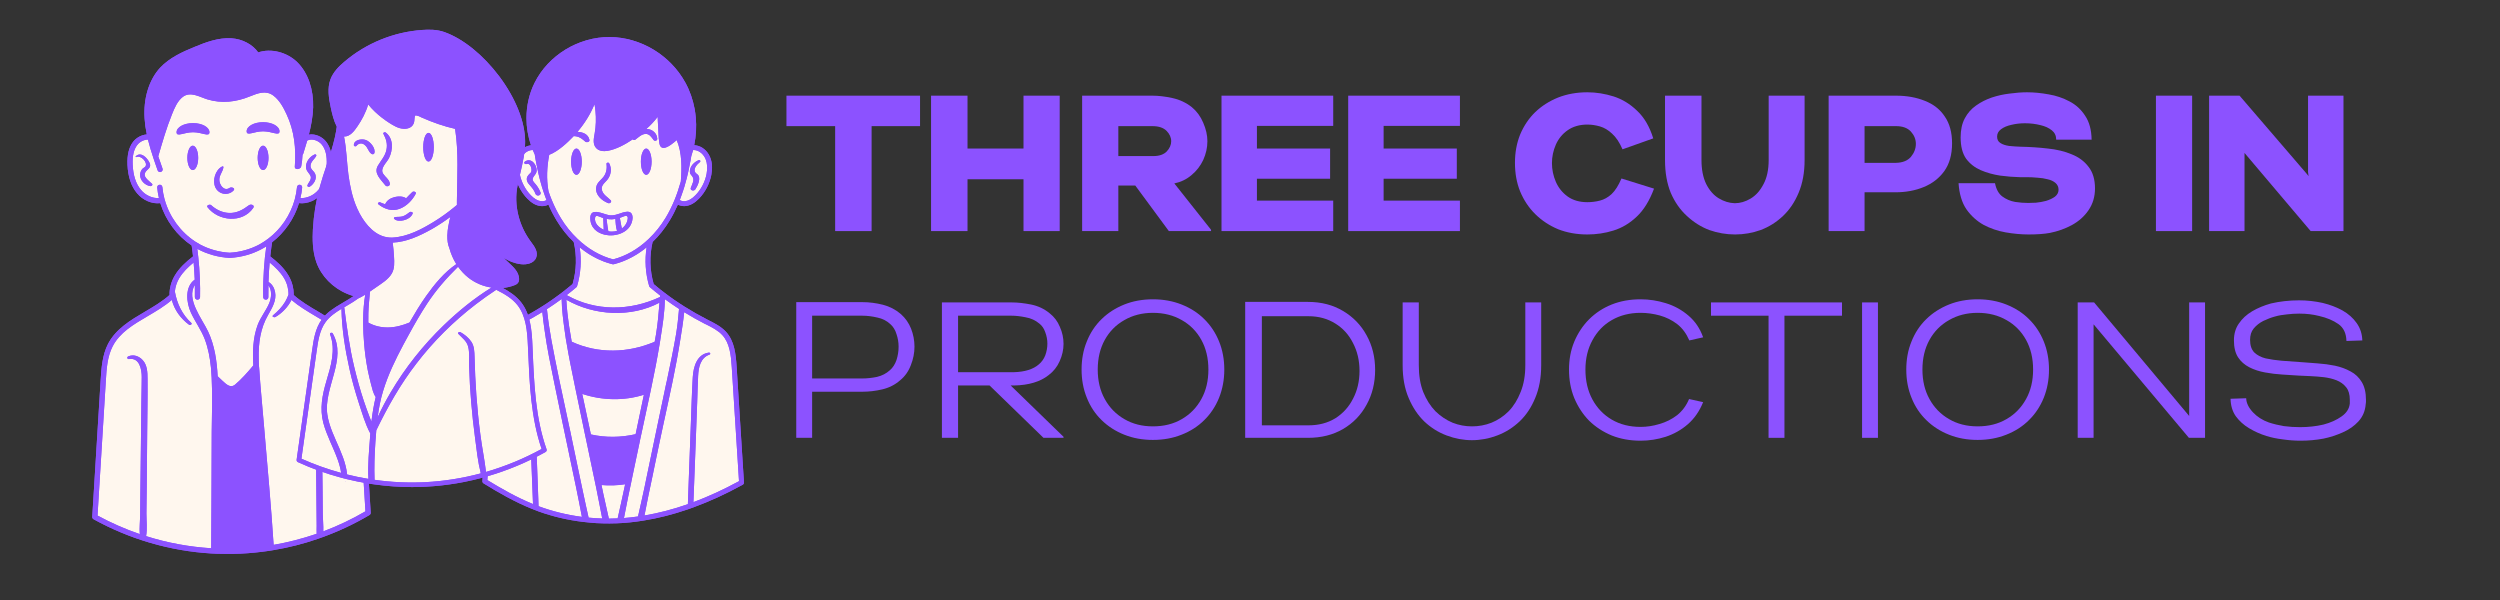 <svg xmlns="http://www.w3.org/2000/svg" xmlns:xlink="http://www.w3.org/1999/xlink" width="200" zoomAndPan="magnify" viewBox="0 0 150 36" height="48" preserveAspectRatio="xMidYMid meet" version="1.0"><rect x="0" y="0" width="150" height="36" fill="#333333" stroke="none"/><defs><g/><clipPath id="490de2be95"><path d="M 5.531 2.223 L 22.312 2.223 L 22.312 33.602 L 5.531 33.602 Z M 5.531 2.223 " clip-rule="nonzero"/></clipPath><clipPath id="c0f3e36449"><path d="M 5.531 5 L 22 5 L 22 33 L 5.531 33 Z M 5.531 5 " clip-rule="nonzero"/></clipPath><clipPath id="8cb551aeb4"><path d="M 5.531 2.223 L 22.312 2.223 L 22.312 33.602 L 5.531 33.602 Z M 5.531 2.223 " clip-rule="nonzero"/></clipPath><clipPath id="ab2fc77159"><path d="M 32 31 L 33 31 L 33 31.41 L 32 31.41 Z M 32 31 " clip-rule="nonzero"/></clipPath><clipPath id="237a58a3d9"><path d="M 28.945 2.223 L 44.637 2.223 L 44.637 31.41 L 28.945 31.41 Z M 28.945 2.223 " clip-rule="nonzero"/></clipPath><clipPath id="627fb4e13f"><path d="M 29 6 L 44.988 6 L 44.988 31.41 L 29 31.41 Z M 29 6 " clip-rule="nonzero"/></clipPath><clipPath id="8b65f20665"><path d="M 28.945 2.223 L 44.637 2.223 L 44.637 31.41 L 28.945 31.41 Z M 28.945 2.223 " clip-rule="nonzero"/></clipPath><clipPath id="f9f57b1ff6"><path d="M 17.797 1.781 L 32.801 1.781 L 32.801 29.223 L 17.797 29.223 Z M 17.797 1.781 " clip-rule="nonzero"/></clipPath><clipPath id="79031b1167"><path d="M 17.797 1.781 L 32.801 1.781 L 32.801 29.223 L 17.797 29.223 Z M 17.797 1.781 " clip-rule="nonzero"/></clipPath></defs><g clip-path="url(#490de2be95)"><path fill="#8c52ff" d="M 21.754 22.805 C 21.715 22.105 21.664 21.316 21.309 20.629 C 20.84 19.727 19.953 19.203 19.094 18.699 C 18.582 18.398 18.051 18.086 17.621 17.699 C 17.621 17.676 17.621 17.648 17.621 17.625 C 17.621 17.473 17.602 17.312 17.562 17.156 C 17.512 16.941 17.426 16.73 17.312 16.539 C 17.035 16.066 16.625 15.703 16.215 15.383 C 16.234 15.199 16.258 15.016 16.281 14.836 C 16.297 14.742 16.309 14.641 16.328 14.535 C 17.086 13.941 17.656 13.117 17.941 12.188 C 18.438 12.25 18.984 12.02 19.344 11.59 C 19.691 11.176 19.883 10.602 19.91 9.887 C 19.938 9.289 19.828 8.84 19.574 8.512 C 19.344 8.207 18.918 8.008 18.531 8.078 C 18.652 7.605 18.77 7.035 18.789 6.445 C 18.82 5.363 18.484 4.383 17.859 3.754 C 17.234 3.129 16.262 2.883 15.492 3.145 C 15.156 2.664 14.539 2.336 13.871 2.297 C 13.102 2.254 12.355 2.531 11.66 2.82 C 10.926 3.121 10.164 3.469 9.605 4.066 C 8.934 4.797 8.594 5.91 8.676 7.125 C 8.695 7.426 8.738 7.734 8.809 8.066 C 8.5 8.09 8.184 8.254 7.984 8.512 C 7.734 8.84 7.625 9.289 7.648 9.887 C 7.68 10.602 7.871 11.176 8.219 11.59 C 8.574 12.02 9.121 12.25 9.617 12.188 C 9.938 13.219 10.613 14.137 11.5 14.727 C 11.508 14.805 11.52 14.879 11.531 14.957 C 11.551 15.109 11.566 15.25 11.582 15.383 C 11.172 15.703 10.762 16.066 10.484 16.539 C 10.273 16.895 10.16 17.312 10.176 17.699 C 9.742 18.086 9.215 18.398 8.703 18.699 C 7.844 19.203 6.957 19.727 6.484 20.629 C 6.133 21.312 6.082 22.105 6.039 22.805 L 5.535 31.012 C 5.531 31.07 5.566 31.129 5.617 31.156 C 7.797 32.359 10.207 33.059 12.668 33.207 C 12.781 33.211 12.895 33.219 13.004 33.223 C 13.227 33.23 13.449 33.234 13.672 33.234 C 13.926 33.234 14.18 33.23 14.43 33.219 C 15.012 33.191 15.59 33.133 16.164 33.047 C 16.25 33.031 16.336 33.02 16.422 33.004 C 17.312 32.855 18.195 32.633 19.051 32.336 C 19.156 32.301 19.258 32.266 19.359 32.227 C 20.332 31.875 21.273 31.43 22.168 30.902 C 22.219 30.871 22.246 30.816 22.242 30.758 L 21.758 22.805 " fill-opacity="1" fill-rule="nonzero"/></g><g clip-path="url(#c0f3e36449)"><path fill="#fff7ee" d="M 12.668 22.195 C 12.664 22.145 12.66 22.098 12.656 22.047 C 12.598 21.473 12.492 20.898 12.289 20.359 C 12.074 19.793 11.711 19.309 11.457 18.762 C 11.172 18.148 11.082 17.203 11.684 16.777 C 11.668 16.434 11.648 16.09 11.617 15.75 C 11.285 16.023 10.969 16.328 10.75 16.695 C 10.605 16.941 10.516 17.223 10.492 17.492 C 10.617 18.211 10.93 18.875 11.477 19.375 C 11.555 19.445 11.41 19.531 11.344 19.484 C 10.836 19.109 10.461 18.59 10.309 17.996 C 9.871 18.375 9.359 18.676 8.859 18.969 C 8 19.473 7.191 19.949 6.762 20.773 C 6.438 21.398 6.391 22.152 6.352 22.824 L 5.852 30.934 C 6.668 31.375 7.52 31.75 8.387 32.047 C 8.355 31.68 8.406 31.277 8.41 30.93 C 8.414 30.477 8.422 30.023 8.422 29.574 C 8.434 28.648 8.441 27.719 8.453 26.797 C 8.465 25.871 8.473 24.945 8.484 24.016 C 8.488 23.551 8.504 23.086 8.504 22.621 C 8.504 22.164 8.371 21.445 7.75 21.543 C 7.637 21.562 7.59 21.43 7.699 21.383 C 8.012 21.246 8.344 21.367 8.566 21.613 C 8.836 21.914 8.852 22.336 8.852 22.719 C 8.863 23.785 8.84 24.852 8.832 25.918 C 8.824 27.008 8.812 28.098 8.805 29.188 C 8.797 29.723 8.793 30.258 8.785 30.793 C 8.785 31.23 8.844 31.73 8.766 32.168 C 10.031 32.57 11.344 32.812 12.672 32.895 C 12.676 31.895 12.684 30.895 12.688 29.895 C 12.695 28.562 12.699 27.227 12.703 25.891 C 12.711 24.82 12.758 23.738 12.699 22.668 C 12.691 22.512 12.68 22.352 12.668 22.195 Z M 16.152 18.195 C 16.289 17.867 16.328 17.406 16.105 17.121 C 16.102 17.355 16.098 17.59 16.102 17.824 C 16.105 17.91 16.035 17.98 15.953 17.98 L 15.949 17.98 C 15.863 17.98 15.793 17.914 15.793 17.828 C 15.785 17.523 15.789 17.219 15.797 16.91 C 15.797 16.887 15.801 16.859 15.801 16.836 C 15.816 16.367 15.848 15.898 15.895 15.434 C 15.918 15.223 15.945 15.004 15.977 14.793 C 15.977 14.789 15.977 14.785 15.977 14.781 C 15.883 14.844 15.789 14.898 15.691 14.949 C 15.121 15.254 14.461 15.438 13.789 15.473 L 13.773 15.473 C 13.102 15.438 12.441 15.254 11.871 14.949 C 11.859 14.941 11.848 14.938 11.84 14.934 C 11.863 15.113 11.883 15.277 11.898 15.434 C 11.941 15.836 11.973 16.242 11.988 16.648 C 11.992 16.688 11.992 16.73 11.992 16.77 C 12.008 17.121 12.012 17.477 12.004 17.828 C 12 17.914 11.934 17.98 11.848 17.98 L 11.844 17.98 C 11.762 17.98 11.691 17.91 11.691 17.824 C 11.695 17.582 11.695 17.336 11.691 17.094 C 11.152 17.945 12.121 19.117 12.484 19.887 C 12.879 20.727 13.012 21.652 13.059 22.574 C 13.156 22.668 13.254 22.762 13.352 22.852 C 13.566 23.043 13.82 23.316 14.109 23.074 C 14.484 22.754 14.824 22.375 15.141 21.996 C 15.16 21.973 15.18 21.949 15.199 21.922 C 15.152 21.102 15.172 20.262 15.465 19.484 C 15.641 19.023 15.961 18.645 16.152 18.195 Z M 8.191 9.422 C 8.441 9.293 8.895 9.746 8.719 10 C 8.691 10.039 8.613 10.066 8.574 10.102 C 8.469 10.203 8.414 10.332 8.406 10.48 C 8.395 10.82 8.695 11.117 9.02 11.168 C 9.09 11.18 9.188 11.09 9.121 11.027 C 8.863 10.773 8.441 10.547 8.855 10.18 C 9.012 10.039 9.059 9.934 8.953 9.727 C 8.809 9.453 8.449 9.082 8.145 9.379 C 8.113 9.41 8.164 9.438 8.191 9.422 Z M 10.594 7.934 C 10.594 8.238 11.035 7.934 11.582 7.934 C 12.125 7.934 12.566 8.238 12.566 7.934 C 12.566 7.633 12.125 7.387 11.582 7.387 C 11.035 7.387 10.594 7.633 10.594 7.934 Z M 12.449 12.43 C 13.094 13.273 14.539 13.418 15.191 12.48 C 15.312 12.309 15.055 12.223 14.934 12.316 C 14.578 12.586 14.199 12.797 13.742 12.777 C 13.336 12.762 12.965 12.578 12.668 12.309 C 12.594 12.238 12.367 12.32 12.449 12.43 Z M 12.926 11.25 C 13.129 11.672 13.688 11.762 14.012 11.43 C 14.145 11.293 13.887 11.199 13.777 11.273 C 13.445 11.5 13.168 11.098 13.16 10.801 C 13.152 10.504 13.371 10.305 13.406 10.031 C 13.414 9.988 13.363 9.977 13.332 9.988 C 12.914 10.191 12.73 10.844 12.926 11.25 Z M 14.797 7.879 C 14.797 8.184 15.238 7.879 15.785 7.879 C 16.328 7.879 16.77 8.184 16.77 7.879 C 16.77 7.578 16.328 7.332 15.785 7.332 C 15.238 7.332 14.797 7.578 14.797 7.879 Z M 16.109 9.473 C 16.109 9.07 15.965 8.742 15.785 8.742 C 15.605 8.742 15.461 9.07 15.461 9.473 C 15.461 9.875 15.605 10.203 15.785 10.203 C 15.965 10.203 16.109 9.875 16.109 9.473 Z M 11.891 9.473 C 11.891 9.07 11.746 8.742 11.566 8.742 C 11.387 8.742 11.242 9.07 11.242 9.473 C 11.242 9.875 11.387 10.203 11.566 10.203 C 11.746 10.203 11.891 9.875 11.891 9.473 Z M 18.359 10.012 C 18.363 10.184 18.43 10.262 18.523 10.387 C 18.621 10.516 18.688 10.605 18.629 10.773 C 18.59 10.891 18.496 10.988 18.449 11.105 C 18.414 11.195 18.527 11.238 18.594 11.195 C 18.836 11.039 19.031 10.727 18.91 10.434 C 18.828 10.242 18.605 10.16 18.633 9.914 C 18.664 9.668 18.879 9.551 18.977 9.344 C 19 9.289 18.934 9.246 18.883 9.266 C 18.602 9.383 18.352 9.695 18.359 10.012 Z M 7.961 9.871 C 7.938 9.352 8.027 8.969 8.234 8.699 C 8.387 8.5 8.645 8.375 8.875 8.375 C 8.969 8.75 9.086 9.125 9.207 9.492 C 9.234 9.578 9.266 9.66 9.293 9.746 C 9.348 9.906 9.402 10.062 9.457 10.219 C 9.48 10.281 9.539 10.324 9.605 10.324 C 9.621 10.324 9.641 10.32 9.656 10.312 C 9.738 10.285 9.781 10.195 9.75 10.113 C 9.668 9.871 9.578 9.625 9.496 9.379 C 9.742 8.527 9.988 7.68 10.32 6.855 C 10.469 6.484 10.641 6.066 10.969 5.812 C 11.426 5.469 11.973 5.816 12.438 5.961 C 13.309 6.227 14.172 6.121 15 5.781 C 15.465 5.594 15.957 5.398 16.406 5.738 C 16.77 6.012 17.008 6.453 17.195 6.859 C 17.66 7.852 17.773 8.914 17.688 9.996 C 17.672 10.223 18.039 10.168 18.074 9.98 C 18.117 9.75 18.141 9.52 18.152 9.285 C 18.172 9.266 18.191 9.242 18.199 9.211 C 18.273 8.973 18.355 8.703 18.434 8.434 C 18.727 8.281 19.133 8.441 19.328 8.699 C 19.535 8.969 19.625 9.352 19.602 9.871 C 19.574 10.52 19.41 11.031 19.105 11.391 C 18.828 11.723 18.402 11.91 18.023 11.883 C 18.078 11.676 18.109 11.465 18.129 11.254 C 18.137 11.168 18.074 11.09 17.988 11.086 C 17.906 11.074 17.828 11.141 17.82 11.227 C 17.797 11.473 17.75 11.727 17.684 11.969 L 17.684 11.973 C 17.555 12.438 17.348 12.883 17.078 13.281 C 16.809 13.68 16.473 14.035 16.09 14.324 C 15.914 14.457 15.73 14.574 15.547 14.676 C 15.016 14.957 14.406 15.129 13.781 15.164 C 13.156 15.129 12.547 14.957 12.016 14.676 C 11.914 14.617 11.816 14.562 11.727 14.504 C 10.84 13.93 10.164 13.008 9.879 11.969 C 9.879 11.969 9.879 11.965 9.875 11.965 C 9.809 11.719 9.766 11.473 9.742 11.227 C 9.734 11.141 9.66 11.074 9.574 11.086 C 9.488 11.09 9.426 11.168 9.434 11.254 C 9.453 11.461 9.484 11.676 9.535 11.883 C 9.156 11.91 8.73 11.723 8.457 11.391 C 8.152 11.031 7.988 10.52 7.961 9.871 Z M 19.398 31.883 C 19.41 31.539 19.371 31.18 19.367 30.852 C 19.363 30.379 19.359 29.906 19.355 29.434 C 19.348 28.508 19.336 27.582 19.324 26.66 C 19.316 25.734 19.305 24.809 19.293 23.883 C 19.289 23.441 19.27 23 19.277 22.559 C 19.281 22.098 19.422 21.453 20.023 21.543 C 20.105 21.559 20.207 21.434 20.105 21.387 C 19.82 21.258 19.527 21.34 19.297 21.551 C 18.977 21.836 18.934 22.27 18.926 22.676 C 18.91 23.738 18.938 24.805 18.949 25.871 C 18.957 26.938 18.965 28.008 18.977 29.078 C 18.98 29.613 18.984 30.148 18.992 30.684 C 18.992 30.969 18.996 31.258 19 31.547 C 19 31.703 18.992 31.867 19 32.027 C 18.156 32.316 17.293 32.539 16.418 32.691 C 16.266 30.336 16.047 27.988 15.848 25.641 C 15.75 24.441 15.625 23.242 15.547 22.043 C 15.547 22.035 15.543 22.027 15.543 22.016 C 15.531 21.844 15.523 21.672 15.523 21.5 C 15.504 20.59 15.617 19.711 16.086 18.895 C 16.324 18.477 16.605 18.02 16.504 17.52 C 16.453 17.258 16.32 17.039 16.109 16.918 C 16.121 16.527 16.145 16.137 16.176 15.75 C 16.508 16.023 16.828 16.328 17.047 16.695 C 17.227 17 17.32 17.359 17.309 17.684 C 17.254 17.828 17.191 17.965 17.113 18.102 C 16.922 18.422 16.668 18.68 16.383 18.918 C 16.289 18.996 16.445 19.062 16.516 19.023 C 16.906 18.805 17.277 18.426 17.488 17.996 C 17.926 18.371 18.438 18.676 18.934 18.969 C 19.793 19.473 20.605 19.949 21.035 20.773 C 21.355 21.398 21.402 22.156 21.445 22.824 L 21.926 30.68 C 21.117 31.152 20.27 31.555 19.398 31.883 " fill-opacity="1" fill-rule="nonzero"/></g><g clip-path="url(#8cb551aeb4)"><path fill="#8c52ff" d="M 9.121 11.027 C 9.188 11.09 9.09 11.18 9.02 11.168 C 8.695 11.117 8.395 10.82 8.406 10.48 C 8.414 10.332 8.469 10.203 8.574 10.102 C 8.613 10.066 8.691 10.039 8.719 10 C 8.895 9.746 8.441 9.293 8.191 9.422 C 8.164 9.438 8.113 9.41 8.145 9.379 C 8.449 9.082 8.809 9.453 8.953 9.727 C 9.059 9.934 9.012 10.039 8.855 10.18 C 8.441 10.547 8.863 10.773 9.121 11.027 Z M 11.891 9.473 C 11.891 9.875 11.746 10.203 11.566 10.203 C 11.391 10.203 11.242 9.875 11.242 9.473 C 11.242 9.07 11.391 8.742 11.566 8.742 C 11.746 8.742 11.891 9.07 11.891 9.473 Z M 11.582 7.934 C 11.035 7.934 10.594 8.238 10.594 7.934 C 10.594 7.633 11.035 7.387 11.582 7.387 C 12.125 7.387 12.566 7.633 12.566 7.934 C 12.566 8.238 12.125 7.934 11.582 7.934 Z M 12.926 11.25 C 12.73 10.844 12.914 10.191 13.332 9.988 C 13.363 9.977 13.414 9.988 13.406 10.031 C 13.371 10.305 13.152 10.504 13.16 10.801 C 13.168 11.098 13.449 11.5 13.777 11.273 C 13.887 11.199 14.148 11.293 14.012 11.43 C 13.688 11.762 13.129 11.672 12.926 11.25 Z M 12.668 12.309 C 12.965 12.578 13.336 12.762 13.742 12.777 C 14.203 12.797 14.578 12.586 14.934 12.316 C 15.055 12.223 15.312 12.309 15.191 12.48 C 14.539 13.418 13.094 13.273 12.449 12.43 C 12.367 12.32 12.594 12.238 12.668 12.309 Z M 16.109 9.473 C 16.109 9.875 15.965 10.203 15.785 10.203 C 15.605 10.203 15.461 9.875 15.461 9.473 C 15.461 9.07 15.605 8.742 15.785 8.742 C 15.965 8.742 16.109 9.07 16.109 9.473 Z M 14.801 7.879 C 14.801 7.578 15.238 7.332 15.785 7.332 C 16.328 7.332 16.77 7.578 16.77 7.879 C 16.77 8.184 16.328 7.879 15.785 7.879 C 15.238 7.879 14.801 8.184 14.801 7.879 Z M 18.523 10.387 C 18.434 10.262 18.363 10.184 18.359 10.012 C 18.352 9.695 18.602 9.383 18.883 9.266 C 18.934 9.246 19 9.289 18.977 9.344 C 18.879 9.551 18.664 9.668 18.633 9.914 C 18.605 10.16 18.828 10.242 18.91 10.434 C 19.031 10.727 18.836 11.039 18.594 11.195 C 18.527 11.238 18.414 11.195 18.449 11.105 C 18.496 10.988 18.59 10.891 18.629 10.773 C 18.688 10.605 18.621 10.516 18.523 10.387 Z M 19.398 31.883 C 19.41 31.539 19.371 31.18 19.367 30.852 C 19.363 30.379 19.359 29.906 19.355 29.434 C 19.348 28.508 19.336 27.582 19.324 26.66 C 19.316 25.734 19.305 24.809 19.293 23.883 C 19.289 23.441 19.27 23 19.277 22.559 C 19.281 22.098 19.422 21.453 20.023 21.543 C 20.105 21.559 20.207 21.434 20.105 21.387 C 19.82 21.258 19.527 21.34 19.297 21.551 C 18.977 21.836 18.934 22.27 18.926 22.676 C 18.91 23.738 18.938 24.805 18.949 25.871 C 18.957 26.938 18.965 28.008 18.977 29.078 C 18.98 29.613 18.984 30.148 18.992 30.684 C 18.996 30.969 18.996 31.258 19 31.547 C 19 31.703 18.992 31.867 19 32.027 C 18.156 32.316 17.293 32.539 16.418 32.691 C 16.266 30.336 16.047 27.988 15.848 25.641 C 15.75 24.441 15.625 23.242 15.547 22.043 C 15.547 22.035 15.543 22.027 15.543 22.016 C 15.531 21.844 15.523 21.672 15.523 21.5 C 15.504 20.59 15.617 19.711 16.086 18.895 C 16.324 18.477 16.605 18.02 16.504 17.52 C 16.453 17.258 16.32 17.039 16.109 16.918 C 16.121 16.527 16.145 16.137 16.18 15.75 C 16.508 16.023 16.828 16.328 17.047 16.695 C 17.227 17 17.32 17.359 17.309 17.684 C 17.254 17.828 17.191 17.965 17.113 18.102 C 16.922 18.422 16.668 18.68 16.383 18.918 C 16.293 18.996 16.445 19.062 16.516 19.023 C 16.906 18.805 17.277 18.426 17.488 17.996 C 17.926 18.371 18.438 18.676 18.934 18.969 C 19.793 19.473 20.605 19.949 21.035 20.773 C 21.359 21.398 21.402 22.156 21.445 22.824 L 21.926 30.68 C 21.117 31.152 20.273 31.555 19.398 31.883 Z M 12.484 19.887 C 12.121 19.117 11.152 17.945 11.691 17.094 C 11.695 17.336 11.695 17.582 11.691 17.824 C 11.691 17.91 11.762 17.98 11.844 17.98 L 11.848 17.98 C 11.934 17.98 12 17.914 12.004 17.828 C 12.012 17.477 12.008 17.121 11.992 16.77 C 11.992 16.73 11.992 16.688 11.988 16.648 C 11.973 16.242 11.941 15.836 11.898 15.434 C 11.883 15.277 11.863 15.113 11.84 14.934 C 11.848 14.938 11.859 14.941 11.871 14.949 C 12.441 15.254 13.102 15.438 13.773 15.473 L 13.789 15.473 C 14.461 15.438 15.121 15.254 15.691 14.949 C 15.789 14.898 15.883 14.844 15.977 14.781 C 15.977 14.785 15.977 14.789 15.977 14.793 C 15.945 15.004 15.918 15.223 15.895 15.434 C 15.848 15.898 15.816 16.367 15.801 16.836 C 15.801 16.859 15.797 16.887 15.797 16.91 C 15.789 17.219 15.785 17.523 15.793 17.828 C 15.793 17.914 15.863 17.98 15.949 17.98 L 15.953 17.98 C 16.035 17.98 16.105 17.91 16.102 17.824 C 16.098 17.59 16.102 17.355 16.105 17.121 C 16.328 17.406 16.289 17.867 16.152 18.195 C 15.961 18.645 15.641 19.023 15.465 19.484 C 15.172 20.262 15.152 21.102 15.199 21.922 C 15.18 21.949 15.16 21.973 15.141 21.996 C 14.824 22.375 14.484 22.754 14.109 23.074 C 13.82 23.316 13.566 23.043 13.352 22.852 C 13.254 22.762 13.156 22.668 13.059 22.574 C 13.012 21.652 12.879 20.727 12.484 19.887 Z M 12.703 25.891 C 12.699 27.227 12.695 28.562 12.688 29.895 C 12.684 30.895 12.676 31.895 12.672 32.895 C 11.344 32.812 10.031 32.57 8.766 32.168 C 8.844 31.73 8.785 31.23 8.785 30.793 C 8.793 30.258 8.797 29.723 8.805 29.188 C 8.812 28.098 8.824 27.008 8.832 25.918 C 8.84 24.852 8.863 23.785 8.852 22.719 C 8.852 22.336 8.836 21.914 8.566 21.613 C 8.344 21.367 8.012 21.246 7.699 21.383 C 7.59 21.43 7.637 21.562 7.75 21.543 C 8.371 21.445 8.504 22.164 8.504 22.621 C 8.504 23.086 8.488 23.551 8.484 24.016 C 8.473 24.945 8.465 25.871 8.453 26.797 C 8.441 27.719 8.434 28.648 8.422 29.574 C 8.422 30.023 8.414 30.477 8.41 30.93 C 8.406 31.277 8.355 31.68 8.387 32.047 C 7.52 31.75 6.668 31.375 5.852 30.934 L 6.352 22.824 C 6.391 22.152 6.438 21.398 6.762 20.773 C 7.191 19.949 8 19.473 8.859 18.969 C 9.359 18.676 9.871 18.375 10.309 17.996 C 10.461 18.59 10.836 19.109 11.344 19.484 C 11.41 19.531 11.555 19.445 11.477 19.375 C 10.93 18.875 10.617 18.211 10.492 17.492 C 10.516 17.223 10.605 16.941 10.75 16.695 C 10.969 16.328 11.285 16.023 11.617 15.75 C 11.648 16.09 11.668 16.434 11.684 16.777 C 11.082 17.203 11.172 18.148 11.457 18.762 C 11.711 19.309 12.074 19.793 12.289 20.359 C 12.492 20.898 12.598 21.473 12.656 22.047 C 12.66 22.098 12.664 22.145 12.668 22.195 C 12.68 22.352 12.691 22.512 12.699 22.668 C 12.758 23.738 12.711 24.82 12.703 25.891 Z M 9.879 11.969 C 9.879 11.969 9.879 11.965 9.875 11.965 C 9.809 11.719 9.766 11.473 9.742 11.227 C 9.734 11.141 9.66 11.074 9.574 11.086 C 9.488 11.09 9.426 11.168 9.434 11.254 C 9.453 11.461 9.484 11.676 9.535 11.883 C 9.156 11.91 8.73 11.723 8.457 11.391 C 8.152 11.031 7.988 10.52 7.961 9.871 C 7.938 9.352 8.027 8.969 8.234 8.699 C 8.387 8.5 8.645 8.375 8.875 8.375 C 8.969 8.75 9.086 9.125 9.207 9.492 C 9.234 9.578 9.266 9.66 9.293 9.746 C 9.348 9.906 9.402 10.062 9.457 10.219 C 9.48 10.281 9.539 10.324 9.605 10.324 C 9.621 10.324 9.641 10.32 9.656 10.312 C 9.738 10.285 9.781 10.195 9.75 10.113 C 9.668 9.871 9.578 9.625 9.496 9.379 C 9.742 8.527 9.988 7.68 10.32 6.855 C 10.469 6.484 10.641 6.066 10.969 5.812 C 11.426 5.469 11.973 5.816 12.438 5.961 C 13.309 6.227 14.172 6.121 15 5.781 C 15.465 5.594 15.957 5.398 16.406 5.738 C 16.77 6.012 17.008 6.453 17.195 6.859 C 17.66 7.852 17.773 8.914 17.688 9.996 C 17.672 10.223 18.039 10.168 18.074 9.98 C 18.117 9.75 18.141 9.52 18.152 9.285 C 18.172 9.266 18.191 9.242 18.199 9.211 C 18.273 8.973 18.355 8.703 18.434 8.434 C 18.727 8.281 19.133 8.441 19.328 8.699 C 19.535 8.969 19.625 9.352 19.602 9.871 C 19.574 10.52 19.41 11.031 19.105 11.391 C 18.828 11.723 18.402 11.91 18.023 11.883 C 18.078 11.676 18.109 11.465 18.129 11.254 C 18.137 11.168 18.074 11.09 17.988 11.086 C 17.906 11.074 17.828 11.141 17.82 11.227 C 17.797 11.473 17.75 11.727 17.684 11.969 L 17.684 11.973 C 17.555 12.438 17.348 12.883 17.078 13.281 C 16.809 13.68 16.473 14.035 16.09 14.324 C 15.914 14.457 15.73 14.574 15.547 14.676 C 15.016 14.957 14.406 15.129 13.781 15.164 C 13.156 15.129 12.547 14.957 12.016 14.676 C 11.914 14.617 11.816 14.562 11.727 14.504 C 10.84 13.93 10.164 13.008 9.879 11.969 Z M 21.754 22.805 C 21.715 22.105 21.664 21.316 21.309 20.629 C 20.84 19.727 19.953 19.203 19.094 18.699 C 18.582 18.398 18.051 18.086 17.621 17.699 C 17.621 17.676 17.621 17.648 17.621 17.625 C 17.621 17.473 17.602 17.312 17.562 17.156 C 17.512 16.941 17.426 16.73 17.312 16.539 C 17.035 16.066 16.625 15.703 16.215 15.383 C 16.234 15.199 16.258 15.016 16.281 14.836 C 16.297 14.742 16.309 14.641 16.324 14.535 C 17.086 13.941 17.656 13.117 17.941 12.188 C 18.438 12.25 18.984 12.02 19.344 11.59 C 19.691 11.176 19.883 10.602 19.91 9.887 C 19.938 9.289 19.828 8.84 19.574 8.512 C 19.344 8.207 18.918 8.008 18.531 8.078 C 18.652 7.605 18.77 7.035 18.789 6.445 C 18.82 5.363 18.48 4.383 17.859 3.754 C 17.234 3.129 16.262 2.883 15.492 3.145 C 15.156 2.664 14.535 2.336 13.871 2.297 C 13.102 2.254 12.355 2.531 11.66 2.82 C 10.926 3.121 10.164 3.469 9.605 4.066 C 8.934 4.797 8.594 5.91 8.676 7.125 C 8.695 7.426 8.738 7.734 8.809 8.066 C 8.5 8.09 8.184 8.254 7.984 8.512 C 7.734 8.84 7.625 9.289 7.648 9.887 C 7.68 10.602 7.871 11.176 8.219 11.59 C 8.574 12.02 9.121 12.25 9.617 12.188 C 9.938 13.219 10.613 14.137 11.496 14.727 C 11.508 14.805 11.52 14.879 11.531 14.957 C 11.551 15.109 11.566 15.25 11.582 15.383 C 11.172 15.703 10.762 16.066 10.484 16.539 C 10.273 16.895 10.16 17.312 10.172 17.699 C 9.742 18.086 9.215 18.398 8.703 18.699 C 7.844 19.203 6.957 19.727 6.484 20.629 C 6.133 21.312 6.082 22.105 6.039 22.805 L 5.535 31.012 C 5.531 31.07 5.562 31.129 5.617 31.156 C 7.797 32.359 10.207 33.059 12.668 33.207 C 12.781 33.211 12.895 33.219 13.004 33.223 C 13.227 33.23 13.449 33.234 13.672 33.234 C 13.926 33.234 14.176 33.23 14.43 33.219 C 15.012 33.191 15.59 33.133 16.164 33.047 C 16.25 33.031 16.336 33.02 16.422 33.004 C 17.312 32.855 18.195 32.633 19.051 32.336 C 19.156 32.301 19.258 32.266 19.359 32.227 C 20.332 31.875 21.273 31.43 22.168 30.902 C 22.219 30.871 22.246 30.816 22.242 30.758 L 21.754 22.805 " fill-opacity="1" fill-rule="nonzero"/></g><g clip-path="url(#ab2fc77159)"><path fill="#8c52ff" d="M 32.219 31.457 C 32.223 31.453 32.227 31.445 32.23 31.441 C 32.219 31.445 32.211 31.449 32.199 31.453 C 32.207 31.453 32.211 31.457 32.219 31.457 " fill-opacity="1" fill-rule="nonzero"/></g><g clip-path="url(#237a58a3d9)"><path fill="#8c52ff" d="M 44.199 22.02 C 44.148 21.223 44.062 20.461 43.559 19.91 C 43.27 19.594 42.887 19.402 42.516 19.215 L 42.418 19.164 C 41.961 18.93 41.512 18.676 41.078 18.402 C 40.973 18.336 40.871 18.273 40.77 18.203 C 40.555 18.062 40.34 17.914 40.133 17.762 C 40.078 17.723 40.027 17.684 39.977 17.645 C 39.945 17.621 39.914 17.598 39.883 17.574 C 39.801 17.512 39.719 17.449 39.633 17.383 C 39.496 17.27 39.355 17.16 39.223 17.043 C 38.984 16.219 38.961 15.348 39.156 14.516 C 39.547 14.141 39.891 13.707 40.18 13.23 C 40.359 12.938 40.523 12.613 40.672 12.277 C 40.785 12.336 40.918 12.367 41.055 12.367 C 41.09 12.367 41.125 12.367 41.16 12.359 C 41.426 12.324 41.688 12.176 41.941 11.914 C 42.316 11.523 42.578 11.02 42.68 10.488 C 42.754 10.09 42.73 9.734 42.605 9.434 C 42.453 9.059 42.133 8.789 41.781 8.727 C 41.738 8.719 41.695 8.715 41.652 8.711 C 41.766 8.16 41.797 7.594 41.746 7.043 C 41.73 6.875 41.711 6.707 41.68 6.543 C 41.574 5.984 41.391 5.445 41.121 4.957 C 40.219 3.309 38.434 2.234 36.582 2.223 C 34.707 2.211 32.895 3.316 32.074 4.973 C 31.75 5.621 31.59 6.352 31.59 7.09 C 31.59 7.641 31.68 8.191 31.859 8.715 C 31.84 8.719 31.816 8.723 31.797 8.727 C 31.441 8.789 31.125 9.059 30.973 9.434 C 30.848 9.734 30.82 10.09 30.898 10.488 C 31 11.02 31.262 11.523 31.637 11.914 C 31.895 12.18 32.148 12.324 32.414 12.359 C 32.453 12.367 32.488 12.367 32.523 12.367 C 32.656 12.367 32.789 12.336 32.906 12.277 C 33.051 12.613 33.219 12.934 33.398 13.23 C 33.684 13.707 34.027 14.137 34.422 14.516 C 34.617 15.348 34.594 16.219 34.355 17.043 C 34.219 17.156 34.082 17.27 33.941 17.379 C 33.875 17.438 33.805 17.492 33.734 17.543 C 33.723 17.551 33.711 17.559 33.703 17.566 C 33.645 17.609 33.59 17.652 33.531 17.695 C 33.289 17.875 33.043 18.047 32.793 18.215 C 32.699 18.277 32.605 18.336 32.512 18.395 C 32.074 18.672 31.621 18.93 31.16 19.164 L 31.059 19.215 C 30.688 19.402 30.305 19.594 30.016 19.91 C 29.516 20.461 29.43 21.223 29.379 22.02 L 28.945 28.871 C 28.941 28.926 28.969 28.977 29.016 29.004 C 29.902 29.551 30.867 30.109 31.918 30.531 C 31.945 30.543 31.969 30.555 31.996 30.562 C 32.102 30.605 32.211 30.648 32.32 30.688 C 33.168 30.992 34.062 31.203 34.973 31.312 C 35.109 31.328 35.246 31.344 35.383 31.355 C 35.652 31.383 35.922 31.398 36.191 31.402 C 36.297 31.406 36.406 31.406 36.512 31.406 C 36.539 31.406 36.566 31.406 36.594 31.406 C 36.727 31.406 36.859 31.402 36.988 31.398 L 36.996 31.398 C 37.121 31.395 37.25 31.387 37.379 31.379 C 37.656 31.359 37.938 31.332 38.215 31.293 C 38.348 31.277 38.477 31.258 38.609 31.234 C 39.477 31.098 40.363 30.871 41.266 30.562 C 41.375 30.523 41.48 30.484 41.594 30.445 C 42.566 30.09 43.559 29.637 44.562 29.082 C 44.609 29.055 44.641 29.004 44.637 28.945 C 44.492 26.637 44.344 24.328 44.199 22.02 " fill-opacity="1" fill-rule="nonzero"/></g><g clip-path="url(#627fb4e13f)"><path fill="#fff7ee" d="M 34.266 9.699 C 34.266 10.137 34.41 10.488 34.586 10.488 C 34.762 10.488 34.906 10.137 34.906 9.699 C 34.906 9.266 34.762 8.914 34.586 8.914 C 34.41 8.914 34.266 9.266 34.266 9.699 Z M 35.418 13.074 C 35.41 13.641 35.805 13.973 36.285 14.082 C 36.359 14.098 36.438 14.109 36.512 14.117 C 36.703 14.133 36.902 14.113 37.09 14.059 C 37.18 14.035 37.273 14 37.355 13.957 C 37.691 13.789 37.938 13.488 37.957 13.059 C 37.957 13.051 37.957 13.043 37.953 13.035 L 37.953 13.027 C 37.941 12.801 37.82 12.68 37.59 12.707 C 37.434 12.723 37.289 12.777 37.141 12.828 C 37.07 12.852 37 12.875 36.926 12.891 C 36.828 12.914 36.723 12.93 36.613 12.922 C 36.543 12.914 36.457 12.891 36.363 12.863 C 36.309 12.844 36.25 12.824 36.191 12.809 C 35.828 12.695 35.422 12.598 35.418 13.074 Z M 36.496 12.188 C 36.59 12.227 36.73 12.105 36.641 12.016 C 36.465 11.832 36.203 11.695 36.125 11.438 C 36.031 11.141 36.262 10.996 36.426 10.801 C 36.664 10.52 36.723 10.121 36.551 9.797 C 36.516 9.73 36.383 9.75 36.391 9.832 C 36.43 10.156 36.371 10.445 36.145 10.688 C 35.996 10.852 35.82 10.984 35.777 11.215 C 35.688 11.68 36.105 12.043 36.496 12.188 Z M 38.453 9.699 C 38.453 10.137 38.598 10.488 38.773 10.488 C 38.949 10.488 39.094 10.137 39.094 9.699 C 39.094 9.266 38.949 8.914 38.773 8.914 C 38.598 8.914 38.453 9.266 38.453 9.699 Z M 32.91 11.477 C 32.777 10.734 32.816 10.012 32.953 9.289 C 33.516 9.074 34.086 8.516 34.383 8.207 C 34.395 8.191 34.406 8.18 34.418 8.168 C 34.473 8.168 34.527 8.172 34.582 8.184 C 34.805 8.223 34.953 8.355 35.121 8.5 C 35.203 8.566 35.398 8.516 35.367 8.391 C 35.297 8.055 34.984 7.926 34.648 7.91 C 35.059 7.43 35.426 6.855 35.668 6.254 C 35.695 6.391 35.715 6.527 35.727 6.664 C 35.773 7.113 35.758 7.562 35.68 8.008 C 35.629 8.293 35.547 8.637 35.766 8.879 C 35.938 9.07 36.215 9.09 36.453 9.051 C 36.98 8.957 37.512 8.668 37.973 8.355 C 37.98 8.402 38.066 8.41 38.102 8.391 C 38.289 8.258 38.488 8.043 38.734 8.035 C 38.965 8.027 39.086 8.227 39.211 8.395 C 39.273 8.484 39.441 8.449 39.438 8.328 C 39.438 8.32 39.438 8.309 39.434 8.301 C 39.41 7.992 39.137 7.754 38.832 7.742 C 38.812 7.742 38.793 7.742 38.773 7.746 C 39.027 7.523 39.258 7.277 39.461 7.012 C 39.465 7.199 39.473 7.391 39.488 7.578 C 39.504 7.812 39.504 8.055 39.523 8.293 C 39.535 8.402 39.547 8.508 39.566 8.613 C 39.668 9.156 40.238 8.711 40.469 8.52 C 40.516 8.484 40.559 8.445 40.602 8.406 C 40.926 9.168 40.914 10.074 40.848 10.895 C 40.734 11.293 40.613 11.66 40.473 12 C 40.312 12.387 40.133 12.75 39.93 13.082 C 39.648 13.547 39.309 13.969 38.922 14.336 C 38.285 14.945 37.547 15.367 36.789 15.562 C 36.031 15.367 35.293 14.945 34.656 14.336 C 34.652 14.336 34.652 14.332 34.652 14.332 C 34.266 13.965 33.926 13.543 33.648 13.082 C 33.445 12.746 33.262 12.383 33.105 12 C 33.035 11.828 32.969 11.656 32.91 11.477 Z M 39.359 20.07 C 39.465 19.434 39.52 18.797 39.57 18.16 C 37.855 19.066 35.656 18.945 33.98 17.984 C 33.996 18.238 34.012 18.496 34.039 18.75 C 34.102 19.312 34.188 19.871 34.289 20.426 C 34.297 20.453 34.301 20.477 34.305 20.504 C 35.883 21.234 37.684 21.191 39.281 20.504 C 39.309 20.359 39.336 20.215 39.359 20.07 Z M 35.727 29.059 C 35.707 28.949 35.684 28.844 35.66 28.738 C 35.488 27.922 35.316 27.102 35.145 26.285 C 35.121 26.18 35.098 26.074 35.078 25.969 C 34.902 25.145 34.73 24.316 34.562 23.492 C 34.539 23.387 34.52 23.281 34.496 23.176 C 34.484 23.121 34.477 23.07 34.465 23.02 C 34.301 22.227 34.137 21.438 34.004 20.641 C 33.984 20.535 33.969 20.43 33.949 20.324 C 33.926 20.176 33.906 20.027 33.883 19.879 C 33.797 19.25 33.707 18.59 33.699 17.938 C 33.41 18.148 33.117 18.352 32.816 18.547 C 32.824 18.602 32.828 18.66 32.836 18.719 C 32.895 19.277 32.984 19.836 33.082 20.395 C 33.223 21.152 33.371 21.91 33.531 22.668 C 33.551 22.773 33.574 22.879 33.598 22.984 C 33.781 23.859 33.969 24.73 34.156 25.605 C 34.18 25.711 34.203 25.82 34.227 25.926 C 34.27 26.129 34.312 26.332 34.352 26.531 C 34.492 27.203 34.633 27.875 34.773 28.543 C 34.797 28.648 34.816 28.754 34.84 28.859 C 34.891 29.105 34.941 29.352 34.996 29.598 C 35.094 30.082 35.211 30.57 35.316 31.059 C 35.59 31.082 35.859 31.102 36.133 31.109 C 36.008 30.492 35.898 29.871 35.77 29.262 C 35.758 29.191 35.742 29.125 35.727 29.059 Z M 31.605 9.84 C 31.797 9.766 31.895 10.066 31.891 10.191 C 31.887 10.348 31.844 10.359 31.758 10.445 C 31.672 10.535 31.602 10.625 31.605 10.754 C 31.609 10.879 31.676 10.984 31.758 11.074 C 31.914 11.254 32.051 11.406 32.133 11.637 C 32.18 11.762 32.383 11.762 32.43 11.637 C 32.445 11.594 32.445 11.566 32.426 11.527 C 32.422 11.52 32.418 11.512 32.414 11.508 C 32.328 11.293 32.207 11.125 32.051 10.953 C 31.785 10.652 32.176 10.539 32.199 10.262 C 32.227 9.895 31.875 9.43 31.496 9.695 C 31.387 9.77 31.508 9.875 31.605 9.84 Z M 31.184 10.434 C 31.117 10.09 31.137 9.793 31.242 9.543 C 31.355 9.266 31.594 9.059 31.848 9.012 C 31.855 9.012 31.863 9.012 31.871 9.008 C 31.895 9.004 31.922 9.004 31.945 9.004 C 31.953 9.004 31.961 9.004 31.969 9.004 C 31.977 9.023 31.988 9.047 31.996 9.066 C 32.004 9.09 32.016 9.109 32.023 9.129 C 32.031 9.145 32.035 9.16 32.043 9.176 C 32.051 9.191 32.059 9.207 32.066 9.227 C 32.074 9.234 32.078 9.242 32.082 9.254 C 32.098 9.359 32.117 9.465 32.133 9.566 C 32.141 9.602 32.145 9.633 32.152 9.668 C 32.18 9.824 32.211 9.977 32.242 10.121 C 32.262 10.23 32.285 10.336 32.312 10.441 C 32.332 10.531 32.355 10.625 32.379 10.715 C 32.387 10.742 32.395 10.773 32.402 10.801 C 32.418 10.859 32.434 10.918 32.449 10.977 C 32.465 11.031 32.48 11.086 32.496 11.141 C 32.496 11.148 32.5 11.152 32.5 11.16 C 32.516 11.207 32.531 11.254 32.543 11.301 C 32.547 11.312 32.551 11.32 32.555 11.332 C 32.57 11.379 32.582 11.422 32.598 11.469 C 32.602 11.477 32.602 11.48 32.605 11.488 C 32.617 11.527 32.633 11.57 32.648 11.613 C 32.66 11.652 32.676 11.695 32.691 11.738 C 32.707 11.777 32.719 11.816 32.734 11.855 C 32.754 11.906 32.773 11.953 32.789 12 C 32.793 12 32.793 12.004 32.793 12.004 C 32.695 12.062 32.57 12.09 32.453 12.07 C 32.254 12.047 32.055 11.926 31.844 11.711 C 31.508 11.363 31.273 10.91 31.184 10.434 Z M 34.934 23.633 C 35.105 24.441 35.281 25.254 35.453 26.066 C 36.332 26.266 37.25 26.254 38.137 26.051 C 38.301 25.262 38.465 24.473 38.633 23.684 C 37.445 24.062 36.121 24.031 34.934 23.633 Z M 34.457 28.73 C 34.438 28.625 34.414 28.52 34.391 28.414 C 34.203 27.512 34.012 26.613 33.824 25.711 C 33.801 25.602 33.777 25.492 33.754 25.383 C 33.59 24.586 33.422 23.785 33.258 22.984 C 33.043 21.945 32.824 20.902 32.68 19.848 C 32.629 19.48 32.574 19.102 32.539 18.723 C 32.133 18.973 31.719 19.207 31.289 19.426 L 31.191 19.473 C 30.844 19.648 30.484 19.832 30.234 20.109 C 29.797 20.59 29.719 21.293 29.672 22.035 L 29.242 28.805 C 30.082 29.316 30.996 29.844 31.98 30.242 C 31.941 29.277 31.902 28.309 31.867 27.34 C 31.828 26.293 31.789 25.242 31.75 24.191 C 31.73 23.652 31.723 23.113 31.695 22.578 C 31.668 22.066 31.555 21.473 31.012 21.277 C 30.922 21.246 30.98 21.145 31.059 21.156 C 31.828 21.258 31.988 22.082 32.023 22.73 C 32.074 23.703 32.102 24.672 32.137 25.641 C 32.176 26.633 32.215 27.625 32.25 28.613 C 32.266 29.082 32.285 29.547 32.301 30.016 C 32.305 30.133 32.309 30.254 32.312 30.371 C 33.141 30.68 34.02 30.895 34.914 31.012 C 34.797 30.414 34.688 29.816 34.562 29.23 C 34.527 29.062 34.492 28.895 34.457 28.73 Z M 37.508 29.055 C 37.039 29.129 36.562 29.141 36.09 29.102 C 36.125 29.277 36.164 29.453 36.199 29.629 C 36.305 30.125 36.418 30.621 36.531 31.117 C 36.68 31.117 36.828 31.113 36.977 31.105 C 37.004 31.105 37.031 31.105 37.059 31.102 C 37.191 30.496 37.336 29.887 37.461 29.281 C 37.477 29.207 37.492 29.129 37.508 29.055 Z M 39.605 17.73 C 39.402 17.57 39.199 17.41 39.004 17.242 C 38.984 17.227 38.969 17.207 38.957 17.18 C 38.953 17.172 38.953 17.168 38.949 17.16 C 38.727 16.402 38.676 15.609 38.797 14.84 C 38.789 14.844 38.781 14.852 38.773 14.855 C 38.742 14.883 38.711 14.906 38.68 14.93 C 38.652 14.953 38.621 14.977 38.59 15 C 38.578 15.008 38.57 15.016 38.559 15.023 C 38.52 15.051 38.484 15.078 38.449 15.102 C 38.41 15.129 38.367 15.156 38.328 15.184 C 38.293 15.207 38.254 15.234 38.215 15.258 C 38.168 15.285 38.121 15.312 38.074 15.34 C 38.043 15.359 38.008 15.379 37.973 15.398 C 37.941 15.418 37.906 15.438 37.871 15.453 C 37.852 15.465 37.828 15.477 37.809 15.484 C 37.691 15.543 37.578 15.598 37.461 15.645 C 37.418 15.664 37.379 15.68 37.336 15.695 C 37.297 15.711 37.254 15.727 37.211 15.738 C 37.211 15.742 37.207 15.742 37.207 15.742 C 37.164 15.758 37.125 15.77 37.082 15.781 C 37.047 15.793 37.012 15.805 36.977 15.812 C 36.977 15.812 36.973 15.816 36.973 15.816 C 36.953 15.82 36.934 15.828 36.91 15.832 C 36.883 15.84 36.852 15.848 36.824 15.855 C 36.801 15.859 36.777 15.859 36.754 15.855 C 36.719 15.848 36.688 15.836 36.656 15.828 C 36.641 15.824 36.621 15.82 36.605 15.816 C 36.605 15.816 36.602 15.812 36.602 15.812 C 36.566 15.805 36.531 15.793 36.496 15.781 C 36.453 15.77 36.414 15.758 36.371 15.742 C 36.371 15.742 36.367 15.742 36.367 15.738 C 36.324 15.727 36.281 15.711 36.238 15.695 C 36.148 15.66 36.062 15.625 35.973 15.582 C 35.934 15.566 35.898 15.551 35.859 15.531 C 35.832 15.516 35.801 15.504 35.773 15.488 C 35.715 15.461 35.656 15.43 35.602 15.398 C 35.57 15.379 35.535 15.359 35.5 15.34 C 35.496 15.336 35.488 15.332 35.48 15.328 C 35.441 15.305 35.406 15.285 35.367 15.262 C 35.328 15.234 35.289 15.211 35.246 15.184 C 35.207 15.156 35.168 15.129 35.129 15.102 C 35.129 15.102 35.125 15.102 35.125 15.102 C 35.086 15.074 35.051 15.047 35.012 15.02 C 34.973 14.988 34.938 14.961 34.898 14.934 C 34.895 14.93 34.895 14.93 34.891 14.926 C 34.863 14.906 34.836 14.883 34.809 14.863 C 34.801 14.855 34.793 14.848 34.781 14.84 C 34.902 15.613 34.848 16.41 34.625 17.168 C 34.617 17.195 34.602 17.219 34.578 17.238 C 34.391 17.398 34.195 17.555 34 17.707 C 35.734 18.691 37.809 18.664 39.598 17.82 C 39.602 17.789 39.602 17.762 39.605 17.73 Z M 41.391 10.273 C 41.383 10.426 41.449 10.469 41.531 10.574 C 41.699 10.797 41.531 11.039 41.445 11.273 C 41.391 11.434 41.641 11.48 41.715 11.367 C 41.848 11.168 42.031 10.785 41.918 10.551 C 41.871 10.457 41.77 10.426 41.719 10.348 C 41.566 10.129 41.84 9.844 41.992 9.727 C 42.066 9.668 41.992 9.578 41.914 9.613 C 41.652 9.719 41.398 9.977 41.391 10.273 Z M 40.855 11.812 C 40.875 11.766 40.895 11.711 40.91 11.66 C 40.926 11.621 40.941 11.578 40.953 11.535 C 40.961 11.516 40.969 11.492 40.977 11.469 C 40.992 11.43 41.004 11.387 41.016 11.348 C 41.031 11.301 41.043 11.258 41.059 11.215 C 41.078 11.148 41.098 11.086 41.113 11.02 C 41.129 10.969 41.145 10.918 41.156 10.867 C 41.176 10.801 41.191 10.734 41.211 10.668 C 41.219 10.633 41.227 10.602 41.234 10.566 C 41.242 10.531 41.254 10.492 41.262 10.457 C 41.273 10.41 41.281 10.363 41.293 10.316 C 41.305 10.273 41.312 10.23 41.32 10.188 C 41.352 10.047 41.379 9.906 41.406 9.762 C 41.414 9.723 41.422 9.68 41.43 9.641 C 41.445 9.551 41.461 9.461 41.477 9.367 C 41.516 9.246 41.555 9.125 41.586 9.004 C 41.633 9 41.684 9.004 41.727 9.012 C 41.855 9.035 41.977 9.098 42.086 9.191 C 42.191 9.285 42.277 9.406 42.336 9.543 C 42.438 9.793 42.457 10.094 42.395 10.434 C 42.305 10.91 42.07 11.363 41.73 11.711 C 41.527 11.922 41.32 12.047 41.121 12.07 C 41.004 12.09 40.883 12.062 40.785 12.004 C 40.809 11.941 40.832 11.879 40.855 11.812 Z M 42.566 21.277 C 42.016 21.473 41.91 22.059 41.887 22.574 C 41.859 23.09 41.852 23.609 41.832 24.125 C 41.793 25.176 41.754 26.227 41.715 27.273 C 41.68 28.227 41.645 29.176 41.605 30.129 C 42.504 29.793 43.414 29.375 44.34 28.871 C 44.195 26.594 44.051 24.316 43.906 22.035 C 43.859 21.293 43.781 20.59 43.344 20.109 C 43.09 19.832 42.734 19.648 42.387 19.473 L 42.285 19.426 C 41.863 19.211 41.453 18.977 41.051 18.73 C 40.996 19.289 40.906 19.844 40.82 20.371 C 40.555 22.062 40.176 23.742 39.812 25.418 C 39.789 25.531 39.766 25.645 39.738 25.762 C 39.684 26.031 39.625 26.301 39.566 26.57 C 39.457 27.102 39.344 27.633 39.234 28.164 C 39.207 28.285 39.184 28.406 39.16 28.523 C 39.074 28.934 38.988 29.34 38.902 29.75 C 38.82 30.141 38.746 30.535 38.668 30.93 C 39.52 30.785 40.391 30.559 41.273 30.25 C 41.277 30.172 41.277 30.098 41.281 30.023 C 41.297 29.516 41.316 29.012 41.336 28.508 C 41.371 27.535 41.41 26.562 41.445 25.59 C 41.484 24.605 41.504 23.617 41.566 22.629 C 41.605 22.012 41.812 21.254 42.531 21.156 C 42.617 21.145 42.652 21.25 42.566 21.277 Z M 38.859 28.328 C 39.023 27.543 39.188 26.762 39.348 25.977 C 39.375 25.855 39.402 25.734 39.426 25.613 C 39.602 24.762 39.781 23.91 39.961 23.062 C 39.965 23.047 39.969 23.035 39.969 23.023 C 39.98 22.973 39.992 22.922 40.004 22.875 C 40.203 21.93 40.406 20.988 40.566 20.039 C 40.648 19.539 40.699 19.035 40.742 18.535 C 40.461 18.352 40.184 18.16 39.91 17.961 C 39.902 17.965 39.898 17.969 39.891 17.973 C 39.879 18.77 39.746 19.582 39.625 20.344 C 39.621 20.363 39.617 20.383 39.617 20.406 C 39.602 20.5 39.586 20.594 39.57 20.688 C 39.434 21.516 39.27 22.34 39.098 23.164 C 39.07 23.289 39.047 23.414 39.02 23.539 C 38.848 24.348 38.672 25.152 38.5 25.957 C 38.473 26.082 38.445 26.207 38.418 26.332 C 38.398 26.422 38.379 26.512 38.363 26.602 C 38.223 27.273 38.078 27.949 37.938 28.621 C 37.914 28.742 37.887 28.867 37.863 28.988 C 37.809 29.254 37.75 29.516 37.695 29.781 C 37.605 30.211 37.523 30.645 37.438 31.082 C 37.719 31.059 38 31.031 38.281 30.988 C 38.41 30.406 38.547 29.828 38.668 29.25 C 38.707 29.066 38.742 28.883 38.781 28.699 C 38.809 28.574 38.836 28.453 38.859 28.328 Z M 36.5 13.875 C 36.57 13.891 36.641 13.898 36.699 13.898 C 36.809 13.898 36.918 13.883 37.02 13.852 C 36.957 13.625 36.93 13.371 36.922 13.137 C 36.855 13.148 36.785 13.156 36.715 13.16 C 36.605 13.164 36.5 13.152 36.395 13.133 C 36.41 13.234 36.422 13.34 36.43 13.441 C 36.445 13.586 36.48 13.73 36.5 13.875 Z M 37.312 13.707 C 37.516 13.562 37.652 13.34 37.668 13.066 C 37.641 12.844 37.398 13.004 37.242 13.055 C 37.227 13.059 37.207 13.066 37.191 13.07 C 37.215 13.215 37.238 13.359 37.266 13.5 C 37.281 13.57 37.297 13.641 37.312 13.707 Z M 35.707 13.047 C 35.742 12.855 36.004 13.023 36.141 13.066 C 36.16 13.07 36.176 13.078 36.195 13.082 C 36.199 13.215 36.207 13.348 36.211 13.477 C 36.215 13.578 36.215 13.684 36.223 13.785 C 35.914 13.645 35.645 13.383 35.707 13.047 " fill-opacity="1" fill-rule="nonzero"/></g><g clip-path="url(#8b65f20665)"><path fill="#8c52ff" d="M 32.148 31.508 C 32.152 31.512 32.16 31.516 32.168 31.52 C 32.16 31.527 32.152 31.539 32.145 31.547 C 32.148 31.535 32.148 31.523 32.148 31.508 Z M 32.199 31.453 C 32.211 31.449 32.219 31.445 32.23 31.441 C 32.227 31.445 32.223 31.453 32.219 31.457 C 32.211 31.457 32.207 31.453 32.199 31.453 Z M 32.426 11.527 C 32.445 11.566 32.445 11.594 32.43 11.637 C 32.383 11.762 32.18 11.762 32.133 11.637 C 32.051 11.406 31.914 11.254 31.758 11.074 C 31.676 10.984 31.609 10.879 31.605 10.754 C 31.602 10.625 31.672 10.535 31.758 10.445 C 31.844 10.359 31.887 10.348 31.891 10.191 C 31.895 10.066 31.797 9.766 31.605 9.84 C 31.508 9.875 31.387 9.77 31.496 9.695 C 31.875 9.43 32.227 9.895 32.199 10.262 C 32.18 10.539 31.785 10.652 32.051 10.953 C 32.207 11.125 32.328 11.293 32.414 11.508 C 32.418 11.512 32.422 11.52 32.426 11.527 Z M 34.586 10.488 C 34.41 10.488 34.266 10.137 34.266 9.699 C 34.266 9.266 34.41 8.914 34.586 8.914 C 34.762 8.914 34.906 9.266 34.906 9.699 C 34.906 10.137 34.762 10.488 34.586 10.488 Z M 35.777 11.215 C 35.82 10.984 35.996 10.852 36.145 10.688 C 36.371 10.445 36.43 10.156 36.391 9.832 C 36.383 9.75 36.516 9.73 36.551 9.797 C 36.723 10.121 36.664 10.52 36.426 10.801 C 36.262 10.996 36.031 11.141 36.125 11.438 C 36.203 11.695 36.465 11.832 36.641 12.016 C 36.73 12.105 36.59 12.227 36.496 12.188 C 36.105 12.043 35.688 11.68 35.777 11.215 Z M 35.707 13.047 C 35.742 12.855 36.004 13.023 36.141 13.066 C 36.16 13.07 36.18 13.078 36.195 13.082 C 36.199 13.215 36.207 13.348 36.211 13.477 C 36.215 13.578 36.215 13.684 36.223 13.785 C 35.914 13.645 35.645 13.383 35.707 13.047 Z M 36.715 13.16 C 36.785 13.156 36.855 13.148 36.926 13.137 C 36.93 13.371 36.957 13.625 37.02 13.852 C 36.918 13.883 36.809 13.898 36.699 13.898 C 36.641 13.898 36.57 13.891 36.5 13.875 C 36.48 13.73 36.445 13.586 36.434 13.441 C 36.422 13.34 36.41 13.234 36.395 13.133 C 36.5 13.152 36.605 13.164 36.715 13.16 Z M 37.242 13.055 C 37.398 13.004 37.641 12.844 37.668 13.066 C 37.652 13.34 37.516 13.562 37.312 13.707 C 37.297 13.641 37.281 13.57 37.27 13.5 C 37.238 13.359 37.219 13.215 37.191 13.07 C 37.207 13.066 37.227 13.059 37.242 13.055 Z M 36.285 14.082 C 36.359 14.098 36.438 14.109 36.512 14.117 C 36.703 14.133 36.902 14.113 37.09 14.059 C 37.18 14.035 37.273 14 37.355 13.957 C 37.691 13.789 37.938 13.488 37.957 13.059 C 37.957 13.051 37.957 13.043 37.953 13.035 L 37.953 13.027 C 37.941 12.801 37.82 12.68 37.59 12.707 C 37.434 12.723 37.289 12.777 37.141 12.828 C 37.07 12.852 37 12.875 36.926 12.891 C 36.828 12.914 36.723 12.93 36.613 12.922 C 36.543 12.914 36.457 12.891 36.363 12.863 C 36.309 12.844 36.25 12.824 36.191 12.809 C 35.828 12.695 35.422 12.598 35.418 13.074 C 35.41 13.641 35.805 13.973 36.285 14.082 Z M 38.453 9.699 C 38.453 9.266 38.598 8.914 38.773 8.914 C 38.949 8.914 39.094 9.266 39.094 9.699 C 39.094 10.137 38.949 10.488 38.773 10.488 C 38.598 10.488 38.453 10.137 38.453 9.699 Z M 41.391 10.273 C 41.398 9.977 41.652 9.719 41.914 9.613 C 41.992 9.578 42.066 9.668 41.992 9.727 C 41.84 9.844 41.566 10.129 41.719 10.348 C 41.77 10.426 41.871 10.457 41.918 10.551 C 42.031 10.785 41.848 11.168 41.715 11.367 C 41.641 11.48 41.395 11.434 41.449 11.273 C 41.531 11.039 41.699 10.797 41.531 10.574 C 41.449 10.469 41.383 10.426 41.391 10.273 Z M 41.605 30.129 C 41.645 29.176 41.68 28.227 41.715 27.273 C 41.754 26.227 41.793 25.176 41.832 24.125 C 41.852 23.609 41.859 23.09 41.887 22.574 C 41.91 22.059 42.016 21.473 42.566 21.277 C 42.652 21.25 42.617 21.145 42.531 21.156 C 41.812 21.254 41.605 22.012 41.566 22.629 C 41.508 23.617 41.484 24.605 41.445 25.59 C 41.41 26.562 41.371 27.535 41.336 28.508 C 41.32 29.012 41.297 29.516 41.281 30.023 C 41.277 30.098 41.277 30.172 41.273 30.25 C 40.391 30.559 39.52 30.785 38.668 30.93 C 38.746 30.535 38.82 30.141 38.902 29.75 C 38.988 29.34 39.074 28.934 39.16 28.523 C 39.184 28.406 39.211 28.285 39.234 28.164 C 39.344 27.633 39.457 27.102 39.566 26.57 C 39.625 26.301 39.684 26.031 39.738 25.762 C 39.766 25.645 39.789 25.531 39.812 25.418 C 40.176 23.742 40.555 22.062 40.82 20.371 C 40.906 19.844 40.996 19.289 41.051 18.73 C 41.453 18.977 41.863 19.211 42.285 19.426 L 42.387 19.473 C 42.734 19.648 43.09 19.832 43.344 20.109 C 43.781 20.59 43.859 21.293 43.906 22.035 C 44.051 24.316 44.195 26.594 44.34 28.871 C 43.418 29.375 42.504 29.793 41.605 30.129 Z M 38.281 30.988 C 38 31.031 37.719 31.059 37.438 31.082 C 37.523 30.645 37.605 30.211 37.695 29.781 C 37.75 29.516 37.809 29.254 37.863 28.988 C 37.887 28.867 37.914 28.742 37.938 28.621 C 38.078 27.949 38.223 27.273 38.363 26.602 C 38.379 26.512 38.398 26.422 38.418 26.332 C 38.445 26.207 38.473 26.082 38.5 25.957 C 38.672 25.152 38.848 24.348 39.02 23.539 C 39.047 23.414 39.074 23.289 39.098 23.164 C 39.27 22.34 39.434 21.516 39.57 20.688 C 39.586 20.594 39.602 20.5 39.617 20.406 C 39.617 20.383 39.621 20.363 39.625 20.344 C 39.746 19.582 39.879 18.77 39.891 17.973 C 39.898 17.969 39.906 17.965 39.91 17.961 C 40.184 18.16 40.461 18.352 40.742 18.535 C 40.699 19.035 40.648 19.539 40.566 20.039 C 40.406 20.988 40.203 21.93 40.004 22.875 C 39.992 22.922 39.98 22.973 39.969 23.023 C 39.969 23.035 39.965 23.047 39.961 23.062 C 39.781 23.91 39.602 24.762 39.426 25.613 C 39.402 25.734 39.375 25.855 39.352 25.977 C 39.188 26.762 39.023 27.543 38.859 28.328 C 38.836 28.453 38.809 28.574 38.781 28.699 C 38.746 28.883 38.707 29.066 38.668 29.25 C 38.547 29.828 38.41 30.406 38.281 30.988 Z M 37.059 31.102 C 37.031 31.105 37.004 31.105 36.977 31.105 C 36.828 31.113 36.68 31.117 36.531 31.117 C 36.418 30.621 36.305 30.125 36.199 29.629 C 36.164 29.453 36.125 29.277 36.09 29.102 C 36.562 29.141 37.039 29.129 37.508 29.055 C 37.492 29.129 37.477 29.207 37.461 29.281 C 37.336 29.887 37.191 30.496 37.059 31.102 Z M 35.316 31.059 C 35.211 30.57 35.094 30.082 34.996 29.598 C 34.941 29.352 34.891 29.105 34.84 28.859 C 34.816 28.754 34.797 28.648 34.773 28.543 C 34.633 27.875 34.492 27.203 34.352 26.531 C 34.312 26.332 34.27 26.129 34.227 25.926 C 34.203 25.82 34.18 25.711 34.156 25.605 C 33.969 24.73 33.781 23.859 33.598 22.984 C 33.574 22.879 33.551 22.773 33.531 22.668 C 33.375 21.91 33.223 21.152 33.082 20.395 C 32.984 19.836 32.895 19.277 32.836 18.719 C 32.828 18.66 32.824 18.602 32.816 18.547 C 33.117 18.352 33.41 18.148 33.699 17.938 C 33.707 18.59 33.797 19.25 33.887 19.879 C 33.906 20.027 33.926 20.176 33.949 20.324 C 33.969 20.43 33.984 20.535 34.004 20.641 C 34.137 21.438 34.301 22.227 34.465 23.02 C 34.477 23.07 34.484 23.121 34.496 23.176 C 34.52 23.281 34.539 23.387 34.562 23.492 C 34.73 24.316 34.906 25.145 35.078 25.969 C 35.098 26.074 35.121 26.18 35.145 26.285 C 35.316 27.102 35.488 27.922 35.66 28.738 C 35.684 28.844 35.707 28.949 35.727 29.059 C 35.742 29.125 35.758 29.191 35.77 29.262 C 35.898 29.871 36.008 30.492 36.133 31.109 C 35.859 31.102 35.59 31.082 35.316 31.059 Z M 32.312 30.371 C 32.309 30.254 32.305 30.133 32.301 30.016 C 32.285 29.547 32.266 29.082 32.25 28.613 C 32.215 27.625 32.176 26.633 32.137 25.641 C 32.102 24.672 32.074 23.703 32.023 22.73 C 31.988 22.082 31.828 21.258 31.059 21.156 C 30.98 21.145 30.922 21.246 31.012 21.277 C 31.555 21.473 31.668 22.066 31.695 22.578 C 31.723 23.113 31.73 23.652 31.75 24.191 C 31.789 25.242 31.828 26.293 31.867 27.34 C 31.902 28.309 31.941 29.277 31.98 30.242 C 30.996 29.844 30.082 29.316 29.242 28.805 L 29.672 22.035 C 29.719 21.293 29.797 20.59 30.234 20.109 C 30.484 19.832 30.844 19.648 31.191 19.473 L 31.289 19.426 C 31.719 19.207 32.133 18.973 32.539 18.723 C 32.574 19.102 32.629 19.48 32.68 19.848 C 32.824 20.902 33.043 21.945 33.258 22.984 C 33.422 23.785 33.59 24.586 33.754 25.383 C 33.777 25.492 33.801 25.602 33.824 25.711 C 34.012 26.613 34.203 27.512 34.391 28.414 C 34.414 28.52 34.438 28.625 34.457 28.73 C 34.492 28.895 34.527 29.062 34.562 29.23 C 34.688 29.816 34.797 30.414 34.914 31.012 C 34.02 30.895 33.141 30.68 32.312 30.371 Z M 35.453 26.066 C 35.281 25.254 35.105 24.441 34.934 23.633 C 36.121 24.031 37.445 24.062 38.633 23.684 C 38.465 24.473 38.301 25.262 38.137 26.051 C 37.25 26.254 36.332 26.266 35.453 26.066 Z M 39.57 18.16 C 39.52 18.797 39.465 19.434 39.359 20.07 C 39.336 20.215 39.309 20.359 39.281 20.504 C 37.684 21.191 35.883 21.234 34.305 20.504 C 34.301 20.477 34.297 20.453 34.289 20.426 C 34.188 19.871 34.102 19.312 34.043 18.75 C 34.016 18.496 33.996 18.238 33.98 17.984 C 35.656 18.945 37.855 19.066 39.57 18.16 Z M 34.578 17.238 C 34.602 17.219 34.617 17.195 34.625 17.168 C 34.848 16.41 34.902 15.613 34.781 14.84 C 34.793 14.848 34.801 14.855 34.809 14.863 C 34.836 14.883 34.863 14.906 34.895 14.926 C 34.895 14.93 34.895 14.93 34.898 14.934 C 34.938 14.961 34.973 14.988 35.012 15.02 C 35.051 15.047 35.086 15.074 35.125 15.102 C 35.125 15.102 35.129 15.102 35.129 15.102 C 35.168 15.129 35.207 15.156 35.246 15.184 C 35.289 15.211 35.328 15.234 35.367 15.262 C 35.406 15.285 35.441 15.305 35.48 15.328 C 35.488 15.332 35.496 15.336 35.5 15.34 C 35.535 15.359 35.57 15.379 35.602 15.398 C 35.656 15.43 35.715 15.461 35.773 15.488 C 35.801 15.504 35.832 15.516 35.859 15.531 C 35.898 15.551 35.934 15.566 35.973 15.582 C 36.062 15.625 36.148 15.66 36.238 15.695 C 36.281 15.711 36.324 15.727 36.367 15.738 C 36.367 15.742 36.371 15.742 36.371 15.742 C 36.414 15.758 36.453 15.77 36.496 15.781 C 36.531 15.793 36.566 15.805 36.602 15.812 C 36.602 15.812 36.605 15.816 36.605 15.816 C 36.621 15.82 36.641 15.824 36.656 15.828 C 36.688 15.836 36.723 15.848 36.754 15.855 C 36.777 15.859 36.801 15.859 36.824 15.855 C 36.852 15.848 36.883 15.84 36.91 15.832 C 36.934 15.828 36.953 15.82 36.973 15.816 C 36.973 15.816 36.977 15.812 36.977 15.812 C 37.012 15.805 37.047 15.793 37.082 15.781 C 37.125 15.77 37.164 15.758 37.207 15.742 C 37.207 15.742 37.211 15.742 37.211 15.738 C 37.254 15.727 37.297 15.711 37.336 15.695 C 37.379 15.68 37.418 15.664 37.461 15.645 C 37.578 15.598 37.695 15.543 37.809 15.484 C 37.828 15.477 37.852 15.465 37.871 15.453 C 37.906 15.438 37.941 15.418 37.977 15.398 C 38.008 15.379 38.043 15.359 38.074 15.34 C 38.125 15.312 38.168 15.285 38.215 15.258 C 38.254 15.234 38.293 15.207 38.328 15.184 C 38.367 15.156 38.41 15.129 38.449 15.102 C 38.484 15.078 38.52 15.051 38.559 15.023 C 38.57 15.016 38.582 15.008 38.59 15 C 38.621 14.977 38.652 14.953 38.684 14.93 C 38.711 14.906 38.742 14.883 38.773 14.855 C 38.781 14.852 38.789 14.844 38.797 14.84 C 38.676 15.609 38.727 16.402 38.949 17.16 C 38.953 17.168 38.953 17.172 38.957 17.18 C 38.969 17.207 38.984 17.227 39.004 17.242 C 39.199 17.41 39.402 17.57 39.605 17.73 C 39.602 17.762 39.602 17.789 39.598 17.82 C 37.809 18.664 35.734 18.691 34 17.707 C 34.195 17.555 34.391 17.398 34.578 17.238 Z M 33.648 13.082 C 33.445 12.746 33.262 12.383 33.105 12 C 33.035 11.828 32.969 11.656 32.91 11.477 C 32.777 10.734 32.816 10.012 32.953 9.289 C 33.516 9.074 34.086 8.516 34.383 8.207 C 34.395 8.191 34.406 8.18 34.418 8.168 C 34.473 8.168 34.527 8.172 34.582 8.184 C 34.805 8.223 34.953 8.355 35.121 8.5 C 35.203 8.566 35.398 8.516 35.367 8.391 C 35.297 8.055 34.984 7.926 34.648 7.91 C 35.059 7.43 35.426 6.855 35.668 6.254 C 35.695 6.391 35.715 6.527 35.727 6.664 C 35.773 7.113 35.758 7.562 35.68 8.008 C 35.629 8.293 35.547 8.637 35.766 8.879 C 35.938 9.07 36.215 9.09 36.453 9.051 C 36.98 8.957 37.512 8.668 37.973 8.355 C 37.98 8.402 38.066 8.41 38.102 8.391 C 38.289 8.258 38.488 8.043 38.734 8.035 C 38.965 8.027 39.086 8.227 39.211 8.395 C 39.273 8.484 39.441 8.449 39.438 8.328 C 39.438 8.32 39.438 8.309 39.434 8.301 C 39.41 7.992 39.137 7.754 38.832 7.742 C 38.812 7.742 38.793 7.742 38.773 7.746 C 39.027 7.523 39.258 7.277 39.461 7.012 C 39.465 7.199 39.473 7.391 39.488 7.578 C 39.504 7.812 39.504 8.055 39.523 8.293 C 39.535 8.402 39.547 8.508 39.566 8.613 C 39.668 9.156 40.238 8.711 40.469 8.52 C 40.516 8.484 40.559 8.445 40.602 8.406 C 40.926 9.168 40.914 10.074 40.848 10.895 C 40.734 11.293 40.613 11.66 40.473 12 C 40.312 12.387 40.133 12.75 39.93 13.082 C 39.648 13.547 39.309 13.969 38.922 14.336 C 38.285 14.945 37.547 15.367 36.789 15.562 C 36.031 15.367 35.293 14.945 34.656 14.336 C 34.652 14.336 34.652 14.332 34.652 14.332 C 34.266 13.965 33.926 13.543 33.648 13.082 Z M 32.457 12.07 C 32.254 12.047 32.055 11.926 31.844 11.711 C 31.508 11.363 31.273 10.91 31.184 10.434 C 31.117 10.09 31.137 9.793 31.242 9.543 C 31.355 9.266 31.594 9.059 31.848 9.012 C 31.855 9.012 31.863 9.012 31.871 9.008 C 31.895 9.004 31.922 9.004 31.945 9.004 C 31.953 9.004 31.961 9.004 31.969 9.004 C 31.977 9.023 31.988 9.047 31.996 9.066 C 32.004 9.09 32.016 9.109 32.023 9.129 C 32.031 9.145 32.035 9.16 32.043 9.176 C 32.051 9.191 32.059 9.207 32.066 9.227 C 32.074 9.234 32.078 9.242 32.082 9.254 C 32.098 9.359 32.117 9.465 32.133 9.566 C 32.141 9.602 32.145 9.633 32.152 9.668 C 32.18 9.824 32.211 9.977 32.242 10.121 C 32.262 10.23 32.285 10.336 32.312 10.441 C 32.332 10.531 32.355 10.625 32.379 10.715 C 32.387 10.742 32.395 10.773 32.402 10.801 C 32.418 10.859 32.434 10.918 32.449 10.977 C 32.465 11.031 32.48 11.086 32.496 11.141 C 32.496 11.148 32.5 11.152 32.5 11.16 C 32.516 11.207 32.531 11.254 32.543 11.301 C 32.547 11.312 32.551 11.32 32.555 11.332 C 32.57 11.379 32.582 11.422 32.598 11.469 C 32.602 11.477 32.602 11.48 32.605 11.488 C 32.617 11.527 32.633 11.57 32.648 11.613 C 32.66 11.652 32.676 11.695 32.691 11.738 C 32.707 11.777 32.719 11.816 32.734 11.855 C 32.754 11.906 32.773 11.953 32.789 12 C 32.793 12 32.793 12.004 32.793 12.004 C 32.695 12.062 32.57 12.09 32.457 12.07 Z M 41.727 9.012 C 41.855 9.035 41.977 9.098 42.086 9.191 C 42.191 9.285 42.277 9.406 42.336 9.543 C 42.438 9.793 42.457 10.094 42.395 10.434 C 42.305 10.91 42.07 11.363 41.73 11.711 C 41.527 11.922 41.32 12.047 41.121 12.07 C 41.004 12.09 40.883 12.062 40.785 12.004 C 40.809 11.941 40.832 11.879 40.855 11.812 C 40.875 11.766 40.895 11.711 40.91 11.66 C 40.926 11.621 40.941 11.578 40.953 11.535 C 40.961 11.516 40.969 11.492 40.977 11.469 C 40.992 11.43 41.004 11.387 41.016 11.348 C 41.031 11.301 41.043 11.258 41.059 11.215 C 41.078 11.148 41.098 11.086 41.113 11.02 C 41.129 10.969 41.145 10.918 41.156 10.867 C 41.176 10.801 41.191 10.734 41.211 10.668 C 41.219 10.633 41.227 10.602 41.234 10.566 C 41.242 10.531 41.254 10.492 41.262 10.457 C 41.273 10.41 41.281 10.363 41.293 10.316 C 41.305 10.273 41.312 10.23 41.32 10.188 C 41.352 10.047 41.379 9.906 41.406 9.762 C 41.414 9.723 41.422 9.68 41.43 9.641 C 41.445 9.551 41.461 9.461 41.477 9.367 C 41.516 9.246 41.555 9.125 41.586 9.004 C 41.633 9 41.684 9.004 41.727 9.012 Z M 44.199 22.02 C 44.148 21.223 44.062 20.461 43.559 19.91 C 43.27 19.594 42.887 19.402 42.516 19.215 L 42.418 19.164 C 41.961 18.93 41.512 18.676 41.078 18.402 C 40.973 18.336 40.871 18.273 40.77 18.203 C 40.555 18.062 40.34 17.914 40.133 17.762 C 40.078 17.723 40.027 17.684 39.977 17.645 C 39.945 17.621 39.914 17.598 39.883 17.574 C 39.801 17.512 39.719 17.449 39.633 17.383 C 39.496 17.27 39.355 17.16 39.219 17.043 C 38.984 16.219 38.961 15.348 39.156 14.516 C 39.547 14.141 39.891 13.707 40.18 13.23 C 40.359 12.938 40.523 12.613 40.672 12.277 C 40.785 12.336 40.918 12.367 41.051 12.367 C 41.09 12.367 41.125 12.367 41.16 12.359 C 41.426 12.324 41.688 12.176 41.941 11.914 C 42.316 11.523 42.578 11.02 42.68 10.488 C 42.754 10.09 42.73 9.734 42.605 9.434 C 42.453 9.059 42.133 8.789 41.781 8.727 C 41.738 8.719 41.695 8.715 41.652 8.711 C 41.766 8.16 41.797 7.594 41.746 7.043 C 41.73 6.875 41.707 6.707 41.68 6.543 C 41.574 5.984 41.391 5.445 41.121 4.957 C 40.219 3.309 38.434 2.234 36.582 2.223 C 34.707 2.211 32.895 3.316 32.074 4.973 C 31.75 5.621 31.586 6.352 31.586 7.09 C 31.586 7.641 31.676 8.191 31.859 8.715 C 31.836 8.719 31.816 8.723 31.797 8.727 C 31.441 8.789 31.125 9.059 30.973 9.434 C 30.848 9.734 30.82 10.09 30.898 10.488 C 31 11.02 31.258 11.523 31.637 11.914 C 31.895 12.18 32.148 12.324 32.414 12.359 C 32.453 12.367 32.488 12.367 32.523 12.367 C 32.656 12.367 32.789 12.336 32.906 12.277 C 33.051 12.613 33.215 12.934 33.398 13.23 C 33.684 13.707 34.027 14.137 34.422 14.516 C 34.617 15.348 34.594 16.219 34.355 17.043 C 34.219 17.156 34.082 17.27 33.941 17.379 C 33.875 17.438 33.805 17.492 33.73 17.543 C 33.723 17.551 33.711 17.559 33.703 17.566 C 33.645 17.609 33.59 17.652 33.531 17.695 C 33.289 17.875 33.043 18.047 32.793 18.215 C 32.699 18.277 32.605 18.336 32.512 18.395 C 32.074 18.672 31.621 18.93 31.156 19.164 L 31.059 19.215 C 30.688 19.402 30.305 19.594 30.016 19.91 C 29.516 20.461 29.43 21.223 29.379 22.02 L 28.945 28.871 C 28.941 28.926 28.969 28.977 29.016 29.004 C 29.902 29.551 30.867 30.109 31.918 30.531 C 31.945 30.543 31.969 30.555 31.996 30.562 C 32.102 30.605 32.211 30.648 32.32 30.688 C 33.168 30.992 34.062 31.203 34.973 31.312 C 35.109 31.328 35.246 31.344 35.383 31.355 C 35.652 31.383 35.922 31.398 36.191 31.402 C 36.297 31.406 36.406 31.406 36.512 31.406 C 36.539 31.406 36.566 31.406 36.594 31.406 C 36.727 31.406 36.859 31.402 36.988 31.398 L 36.996 31.398 C 37.121 31.395 37.25 31.387 37.379 31.379 C 37.656 31.359 37.938 31.332 38.215 31.293 C 38.348 31.277 38.477 31.258 38.609 31.234 C 39.477 31.098 40.363 30.871 41.266 30.562 C 41.375 30.523 41.48 30.484 41.594 30.445 C 42.566 30.09 43.559 29.637 44.562 29.082 C 44.609 29.055 44.641 29.004 44.637 28.945 C 44.492 26.637 44.344 24.328 44.199 22.02 " fill-opacity="1" fill-rule="nonzero"/></g><g clip-path="url(#f9f57b1ff6)"><path fill="#8c52ff" d="M 32.793 26.957 C 32.129 25.082 32.043 23.023 31.961 21.031 L 31.949 20.77 C 31.91 19.789 31.824 18.848 31.262 18.133 C 30.965 17.758 30.566 17.492 30.164 17.277 C 30.41 17.254 30.652 17.199 30.879 17.109 C 30.93 17.09 31.023 17.051 31.082 16.965 C 31.129 16.902 31.148 16.824 31.145 16.723 C 31.125 16.316 30.816 16.035 30.547 15.785 C 30.473 15.719 30.406 15.656 30.344 15.594 C 30.305 15.555 30.27 15.516 30.234 15.473 C 30.516 15.656 30.855 15.805 31.262 15.852 C 31.594 15.891 32.035 15.809 32.172 15.453 C 32.305 15.105 32.051 14.77 31.867 14.523 C 31.133 13.555 30.824 12.297 31.047 11.164 C 31.094 10.914 31.156 10.656 31.215 10.406 C 31.359 9.785 31.512 9.145 31.508 8.488 C 31.504 7.312 30.938 5.891 29.953 4.578 C 28.988 3.297 27.793 2.328 26.668 1.926 C 26.215 1.762 25.723 1.77 25.352 1.797 C 23.621 1.914 21.949 2.598 20.641 3.723 C 20.352 3.969 20 4.309 19.832 4.75 C 19.629 5.285 19.723 5.867 19.848 6.461 C 19.926 6.824 20.023 7.242 20.207 7.602 C 20.176 7.812 20.141 8.027 20.094 8.234 C 19.965 8.812 19.773 9.391 19.586 9.945 C 19.449 10.352 19.309 10.77 19.195 11.188 C 18.961 12.031 18.82 12.902 18.773 13.777 C 18.746 14.328 18.742 15.047 18.977 15.723 C 19.277 16.574 19.973 17.277 20.84 17.633 C 20.961 17.684 21.09 17.73 21.219 17.766 C 21.023 17.898 20.816 18.02 20.617 18.137 C 20.613 18.141 20.613 18.141 20.609 18.141 C 20.57 18.164 20.527 18.188 20.488 18.215 C 20.051 18.469 19.617 18.742 19.312 19.16 C 18.91 19.711 18.812 20.406 18.727 21.016 C 18.426 23.133 18.129 25.25 17.828 27.367 L 17.797 27.586 C 17.789 27.645 17.824 27.703 17.879 27.73 C 18.723 28.117 19.598 28.43 20.496 28.668 C 20.605 28.699 20.719 28.727 20.832 28.754 C 21.262 28.859 21.695 28.945 22.129 29.016 C 22.25 29.035 22.367 29.051 22.484 29.066 C 23.227 29.172 23.977 29.223 24.727 29.223 C 24.992 29.223 25.262 29.215 25.531 29.203 C 28.035 29.078 30.523 28.355 32.73 27.121 C 32.789 27.09 32.816 27.02 32.793 26.957 " fill-opacity="1" fill-rule="nonzero"/></g><path fill="#8c52ff" d="M 20.746 28.887 C 20.75 28.883 20.758 28.879 20.766 28.879 C 20.75 28.875 20.738 28.875 20.727 28.871 C 20.734 28.875 20.738 28.879 20.746 28.887 " fill-opacity="1" fill-rule="nonzero"/><path fill="#fff7ee" d="M 20.969 22.141 C 20.707 20.965 20.508 19.742 20.488 18.531 C 20.117 18.754 19.777 18.988 19.535 19.324 C 19.172 19.816 19.082 20.477 19 21.055 C 18.699 23.172 18.402 25.289 18.102 27.406 L 18.086 27.523 C 18.855 27.867 19.652 28.152 20.469 28.375 C 20.43 28.098 20.352 27.828 20.258 27.566 C 19.992 26.824 19.602 26.133 19.398 25.371 C 19.176 24.516 19.336 23.703 19.582 22.871 C 19.852 21.953 20.156 21 19.805 20.059 C 19.773 19.969 19.918 19.93 19.961 20 C 20.844 21.559 19.402 23.258 19.641 24.879 C 19.75 25.602 20.09 26.266 20.375 26.93 C 20.516 27.262 20.648 27.598 20.734 27.949 C 20.777 28.105 20.805 28.266 20.82 28.43 C 20.824 28.441 20.824 28.457 20.828 28.469 C 21.25 28.574 21.676 28.664 22.109 28.734 C 22.055 27.887 22.148 27.012 22.207 26.195 C 22.203 26.184 22.203 26.172 22.207 26.16 C 22.207 26.16 22.207 26.156 22.207 26.156 C 22.211 26.105 22.215 26.059 22.219 26.008 C 21.91 25.438 21.723 24.77 21.523 24.16 C 21.309 23.496 21.117 22.824 20.969 22.141 Z M 22.262 23.055 C 22.188 22.777 22.125 22.496 22.066 22.215 C 21.961 21.672 21.887 21.125 21.844 20.574 C 21.812 20.203 21.793 19.82 21.789 19.434 C 21.789 19.336 21.789 19.234 21.789 19.133 C 21.797 18.645 21.832 18.152 21.914 17.68 C 21.77 17.766 21.621 17.852 21.469 17.922 C 21.242 18.09 20.992 18.238 20.75 18.379 C 20.719 18.398 20.688 18.414 20.656 18.434 C 20.812 19.637 20.969 20.836 21.254 22.02 C 21.418 22.699 21.602 23.371 21.82 24.031 C 21.934 24.371 22.055 24.707 22.184 25.039 C 22.215 25.125 22.25 25.211 22.285 25.297 C 22.344 24.801 22.426 24.305 22.543 23.82 C 22.387 23.602 22.332 23.309 22.262 23.055 Z M 22.531 17.262 C 22.422 17.34 22.312 17.418 22.199 17.492 C 22.164 17.93 22.113 18.363 22.102 18.797 C 22.098 18.984 22.098 19.168 22.098 19.355 C 22.449 19.555 22.863 19.652 23.27 19.648 C 23.723 19.645 24.156 19.523 24.57 19.352 C 24.883 18.809 25.207 18.27 25.57 17.758 C 26.07 17.055 26.656 16.336 27.379 15.848 C 27.195 15.555 27.055 15.23 26.961 14.887 C 26.867 14.672 26.836 14.41 26.84 14.148 C 26.84 14.137 26.84 14.125 26.84 14.113 C 26.84 14.098 26.84 14.086 26.844 14.074 C 26.855 13.766 26.914 13.457 26.973 13.207 C 26.988 13.145 27.004 13.078 27.02 13.016 C 26.66 13.285 26.281 13.531 25.891 13.754 C 25.188 14.148 24.383 14.523 23.562 14.555 C 23.598 14.832 23.625 15.117 23.641 15.398 C 23.66 15.738 23.684 16.105 23.504 16.414 C 23.301 16.77 22.863 17.031 22.531 17.262 Z M 21.23 8.699 C 21.227 8.781 21.34 8.809 21.387 8.75 C 21.543 8.562 21.758 8.562 21.93 8.738 C 22.082 8.887 22.117 9.133 22.309 9.242 C 22.363 9.273 22.441 9.25 22.461 9.188 C 22.547 8.883 22.211 8.492 21.941 8.398 C 21.703 8.316 21.246 8.379 21.23 8.699 Z M 23.121 11.121 C 23.199 11.227 23.402 11.168 23.391 11.027 C 23.367 10.777 23.125 10.633 22.996 10.434 C 22.777 10.102 23.195 9.773 23.34 9.484 C 23.582 8.996 23.621 8.301 23.133 7.945 C 23.086 7.91 22.965 7.961 23.004 8.027 C 23.172 8.34 23.262 8.648 23.184 9 C 23.105 9.371 22.867 9.617 22.68 9.93 C 22.395 10.402 22.855 10.766 23.121 11.121 Z M 23.676 11.824 C 23.418 11.891 23.215 12.023 23.109 12.254 C 23.008 12.223 22.906 12.184 22.801 12.137 C 22.746 12.113 22.629 12.191 22.695 12.25 C 23.059 12.543 23.516 12.699 23.969 12.531 C 24.391 12.375 24.738 12.02 24.941 11.629 C 25 11.512 24.809 11.457 24.738 11.523 C 24.609 11.641 24.492 11.773 24.367 11.898 C 24.18 11.762 23.887 11.773 23.676 11.824 Z M 24.578 12.73 C 24.449 12.828 24.328 12.922 24.172 12.977 C 24.02 13.027 23.859 13 23.699 13.027 C 23.656 13.035 23.609 13.082 23.648 13.125 C 23.777 13.273 24.051 13.258 24.227 13.215 C 24.438 13.164 24.664 13.039 24.754 12.828 C 24.801 12.723 24.648 12.68 24.578 12.73 Z M 25.395 8.832 C 25.395 9.305 25.535 9.691 25.711 9.691 C 25.887 9.691 26.027 9.305 26.027 8.832 C 26.027 8.355 25.887 7.973 25.711 7.973 C 25.535 7.973 25.395 8.355 25.395 8.832 Z M 20.902 10.457 C 20.809 9.719 20.793 8.934 20.641 8.191 C 21.004 8.207 21.266 7.848 21.445 7.582 C 21.688 7.234 21.953 6.754 22.09 6.266 C 22.219 6.422 22.355 6.57 22.504 6.711 C 22.762 6.953 23.043 7.172 23.34 7.363 C 23.609 7.535 23.898 7.715 24.227 7.727 C 24.465 7.738 24.715 7.656 24.816 7.418 C 24.867 7.309 24.863 7.188 24.875 7.07 C 24.891 6.906 24.914 6.906 25.066 6.949 C 25.16 6.973 25.254 7.035 25.34 7.07 C 25.965 7.34 26.633 7.582 27.305 7.73 C 27.527 9.129 27.43 10.625 27.414 12.047 C 27.414 12.133 27.414 12.219 27.414 12.301 C 27.344 12.363 27.273 12.422 27.199 12.477 C 26.844 12.766 26.469 13.035 26.078 13.277 C 25.324 13.746 24.465 14.203 23.566 14.254 C 23.551 14.254 23.535 14.258 23.52 14.258 C 23.461 14.258 23.402 14.258 23.344 14.25 C 22.539 14.184 21.949 13.5 21.578 12.812 C 21.527 12.715 21.477 12.617 21.434 12.516 C 21.141 11.867 20.996 11.156 20.902 10.457 Z M 25.621 18.227 C 25.426 18.523 25.242 18.828 25.062 19.133 C 24.977 19.277 24.891 19.422 24.809 19.57 C 24.602 19.941 24.395 20.316 24.195 20.691 C 23.723 21.578 23.281 22.488 22.988 23.453 C 22.828 23.969 22.73 24.5 22.66 25.031 C 22.895 24.52 23.16 24.02 23.445 23.535 C 24.316 22.059 25.391 20.707 26.621 19.52 C 27.492 18.68 28.453 17.891 29.492 17.254 C 28.98 17.18 28.5 16.973 28.098 16.656 C 27.867 16.473 27.66 16.25 27.484 16.004 C 26.785 16.691 26.164 17.398 25.621 18.227 Z M 27.5 20.031 C 27.727 20.273 28.004 20.457 28.09 20.801 C 28.184 21.168 28.137 21.586 28.148 21.961 C 28.168 22.695 28.211 23.43 28.273 24.16 C 28.332 24.867 28.41 25.574 28.504 26.281 C 28.594 26.98 28.672 27.715 28.848 28.402 C 27.758 28.695 26.637 28.871 25.516 28.93 C 24.5 28.98 23.48 28.934 22.473 28.789 C 22.445 28.035 22.473 27.293 22.523 26.531 C 22.539 26.293 22.559 26.055 22.578 25.816 C 23.258 24.41 24.02 23.062 24.98 21.816 C 26.004 20.48 27.211 19.281 28.547 18.258 C 28.945 17.949 29.355 17.664 29.773 17.387 C 30.238 17.617 30.719 17.891 31.047 18.305 C 31.559 18.953 31.637 19.848 31.676 20.781 L 31.688 21.043 C 31.77 23.016 31.855 25.055 32.496 26.938 C 31.438 27.52 30.316 27.98 29.16 28.316 C 29.074 27.57 28.918 26.828 28.824 26.086 C 28.719 25.297 28.641 24.508 28.582 23.715 C 28.527 22.949 28.492 22.18 28.473 21.41 C 28.461 21.094 28.461 20.785 28.281 20.508 C 28.129 20.273 27.871 20.062 27.625 19.93 C 27.562 19.898 27.434 19.957 27.5 20.031 " fill-opacity="1" fill-rule="nonzero"/><g clip-path="url(#79031b1167)"><path fill="#8c52ff" d="M 20.727 28.871 C 20.738 28.875 20.75 28.875 20.766 28.879 C 20.758 28.879 20.75 28.883 20.746 28.887 C 20.738 28.879 20.734 28.875 20.727 28.871 Z M 22.461 9.188 C 22.441 9.25 22.363 9.273 22.309 9.242 C 22.117 9.133 22.082 8.887 21.93 8.738 C 21.758 8.562 21.543 8.562 21.387 8.75 C 21.34 8.809 21.227 8.781 21.23 8.699 C 21.246 8.379 21.703 8.316 21.941 8.398 C 22.211 8.492 22.547 8.883 22.461 9.188 Z M 23.121 11.121 C 22.855 10.766 22.395 10.402 22.68 9.93 C 22.867 9.617 23.105 9.371 23.184 9 C 23.262 8.648 23.172 8.34 23.004 8.027 C 22.965 7.961 23.086 7.91 23.133 7.945 C 23.621 8.301 23.582 8.996 23.34 9.484 C 23.195 9.773 22.777 10.102 22.996 10.434 C 23.125 10.633 23.367 10.777 23.391 11.027 C 23.402 11.168 23.199 11.227 23.121 11.121 Z M 24.754 12.828 C 24.664 13.039 24.438 13.164 24.227 13.215 C 24.051 13.258 23.777 13.273 23.648 13.125 C 23.609 13.082 23.656 13.035 23.699 13.027 C 23.859 13 24.02 13.027 24.172 12.977 C 24.328 12.922 24.449 12.828 24.578 12.73 C 24.648 12.68 24.801 12.723 24.754 12.828 Z M 22.695 12.25 C 22.629 12.191 22.746 12.113 22.801 12.137 C 22.906 12.184 23.008 12.223 23.109 12.254 C 23.215 12.023 23.418 11.891 23.676 11.824 C 23.887 11.773 24.18 11.762 24.367 11.898 C 24.492 11.773 24.609 11.641 24.738 11.523 C 24.809 11.457 25 11.512 24.941 11.629 C 24.738 12.02 24.391 12.375 23.969 12.531 C 23.516 12.699 23.059 12.543 22.695 12.25 Z M 25.395 8.832 C 25.395 8.355 25.535 7.973 25.711 7.973 C 25.887 7.973 26.027 8.355 26.027 8.832 C 26.027 9.305 25.887 9.691 25.711 9.691 C 25.535 9.691 25.395 9.305 25.395 8.832 Z M 29.16 28.316 C 29.074 27.57 28.918 26.828 28.824 26.086 C 28.719 25.297 28.641 24.508 28.582 23.715 C 28.527 22.949 28.492 22.18 28.473 21.41 C 28.461 21.094 28.461 20.785 28.281 20.508 C 28.129 20.273 27.871 20.062 27.625 19.93 C 27.562 19.898 27.434 19.957 27.5 20.031 C 27.727 20.273 28.004 20.457 28.09 20.801 C 28.184 21.168 28.137 21.586 28.148 21.961 C 28.168 22.695 28.211 23.43 28.273 24.16 C 28.332 24.867 28.41 25.574 28.504 26.281 C 28.594 26.98 28.672 27.715 28.848 28.402 C 27.758 28.695 26.637 28.871 25.516 28.93 C 24.5 28.98 23.48 28.934 22.473 28.789 C 22.445 28.035 22.473 27.293 22.523 26.531 C 22.539 26.293 22.559 26.055 22.578 25.816 C 23.258 24.41 24.02 23.062 24.98 21.816 C 26.004 20.48 27.211 19.281 28.547 18.258 C 28.945 17.949 29.355 17.664 29.773 17.387 C 30.238 17.617 30.719 17.891 31.047 18.305 C 31.559 18.953 31.637 19.848 31.676 20.781 L 31.688 21.043 C 31.77 23.016 31.855 25.055 32.496 26.938 C 31.438 27.52 30.316 27.98 29.16 28.316 Z M 22.18 25.039 C 22.055 24.707 21.934 24.371 21.82 24.031 C 21.602 23.371 21.418 22.699 21.254 22.02 C 20.969 20.836 20.812 19.637 20.652 18.434 C 20.684 18.414 20.715 18.398 20.75 18.379 C 20.992 18.238 21.242 18.09 21.469 17.922 C 21.621 17.852 21.77 17.766 21.914 17.68 C 21.832 18.152 21.797 18.645 21.789 19.133 C 21.789 19.234 21.789 19.336 21.789 19.434 C 21.793 19.82 21.812 20.203 21.844 20.574 C 21.887 21.125 21.961 21.672 22.066 22.215 C 22.125 22.496 22.188 22.777 22.262 23.055 C 22.332 23.309 22.387 23.602 22.543 23.82 C 22.426 24.305 22.344 24.801 22.285 25.297 C 22.25 25.211 22.215 25.125 22.18 25.039 Z M 22.207 26.156 C 22.207 26.156 22.207 26.16 22.207 26.16 C 22.203 26.172 22.203 26.184 22.207 26.195 C 22.148 27.012 22.055 27.887 22.105 28.734 C 21.676 28.664 21.25 28.574 20.828 28.469 C 20.824 28.457 20.824 28.441 20.82 28.43 C 20.805 28.266 20.773 28.105 20.734 27.949 C 20.648 27.598 20.516 27.262 20.375 26.93 C 20.09 26.266 19.75 25.602 19.641 24.879 C 19.402 23.258 20.84 21.559 19.961 20 C 19.918 19.93 19.773 19.969 19.805 20.059 C 20.156 21 19.852 21.953 19.582 22.871 C 19.336 23.703 19.176 24.516 19.398 25.371 C 19.602 26.133 19.992 26.824 20.258 27.566 C 20.352 27.828 20.43 28.098 20.469 28.375 C 19.652 28.152 18.855 27.867 18.086 27.523 L 18.102 27.406 C 18.402 25.289 18.699 23.172 19 21.055 C 19.082 20.477 19.172 19.816 19.535 19.324 C 19.777 18.988 20.117 18.754 20.488 18.531 C 20.508 19.742 20.707 20.965 20.969 22.141 C 21.117 22.824 21.309 23.496 21.523 24.16 C 21.723 24.77 21.91 25.438 22.219 26.008 C 22.215 26.059 22.211 26.105 22.207 26.156 Z M 22.988 23.453 C 23.281 22.488 23.723 21.578 24.195 20.691 C 24.395 20.316 24.598 19.941 24.809 19.57 C 24.891 19.422 24.977 19.277 25.059 19.133 C 25.242 18.828 25.426 18.523 25.621 18.227 C 26.164 17.398 26.785 16.691 27.484 16.004 C 27.66 16.25 27.867 16.473 28.098 16.656 C 28.5 16.973 28.98 17.18 29.492 17.254 C 28.453 17.891 27.492 18.68 26.621 19.52 C 25.391 20.707 24.316 22.059 23.445 23.535 C 23.16 24.02 22.895 24.52 22.66 25.031 C 22.73 24.5 22.828 23.969 22.988 23.453 Z M 22.102 18.797 C 22.113 18.363 22.164 17.93 22.199 17.492 C 22.312 17.418 22.422 17.34 22.531 17.262 C 22.863 17.031 23.301 16.77 23.504 16.414 C 23.684 16.105 23.66 15.738 23.641 15.398 C 23.625 15.117 23.598 14.832 23.562 14.555 C 24.383 14.523 25.188 14.148 25.891 13.754 C 26.281 13.531 26.66 13.285 27.02 13.016 C 27.004 13.078 26.988 13.145 26.973 13.207 C 26.914 13.457 26.855 13.766 26.844 14.074 C 26.84 14.086 26.84 14.098 26.84 14.113 C 26.84 14.125 26.84 14.137 26.84 14.148 C 26.836 14.41 26.867 14.672 26.961 14.887 C 27.055 15.23 27.195 15.555 27.379 15.848 C 26.656 16.336 26.07 17.055 25.57 17.758 C 25.207 18.27 24.883 18.809 24.57 19.352 C 24.156 19.523 23.723 19.645 23.27 19.648 C 22.863 19.652 22.449 19.555 22.098 19.355 C 22.098 19.168 22.098 18.984 22.102 18.797 Z M 23.344 14.25 C 22.539 14.184 21.949 13.5 21.578 12.812 C 21.527 12.715 21.477 12.617 21.434 12.516 C 21.141 11.867 20.996 11.156 20.902 10.457 C 20.805 9.719 20.793 8.934 20.641 8.191 C 21.004 8.207 21.266 7.848 21.445 7.582 C 21.684 7.234 21.953 6.754 22.09 6.266 C 22.219 6.422 22.355 6.57 22.504 6.711 C 22.762 6.953 23.043 7.172 23.34 7.363 C 23.609 7.535 23.898 7.715 24.227 7.727 C 24.465 7.738 24.715 7.656 24.816 7.418 C 24.867 7.309 24.859 7.188 24.875 7.07 C 24.891 6.906 24.914 6.906 25.066 6.949 C 25.16 6.973 25.254 7.035 25.34 7.07 C 25.965 7.34 26.633 7.582 27.305 7.73 C 27.523 9.129 27.43 10.625 27.414 12.047 C 27.414 12.133 27.414 12.219 27.414 12.301 C 27.344 12.363 27.273 12.422 27.199 12.477 C 26.844 12.766 26.469 13.035 26.078 13.277 C 25.324 13.746 24.465 14.203 23.566 14.254 C 23.551 14.254 23.535 14.258 23.52 14.258 C 23.461 14.258 23.402 14.258 23.344 14.25 Z M 32.793 26.957 C 32.129 25.082 32.043 23.023 31.961 21.031 L 31.949 20.77 C 31.91 19.789 31.824 18.848 31.262 18.133 C 30.965 17.758 30.566 17.492 30.164 17.277 C 30.41 17.254 30.652 17.199 30.879 17.109 C 30.93 17.09 31.023 17.051 31.082 16.965 C 31.129 16.902 31.148 16.824 31.145 16.723 C 31.125 16.316 30.816 16.035 30.547 15.785 C 30.473 15.719 30.406 15.656 30.344 15.594 C 30.305 15.555 30.27 15.516 30.234 15.473 C 30.516 15.656 30.855 15.805 31.262 15.852 C 31.594 15.891 32.035 15.809 32.172 15.453 C 32.305 15.105 32.051 14.77 31.867 14.523 C 31.133 13.555 30.824 12.297 31.047 11.164 C 31.094 10.914 31.156 10.656 31.215 10.406 C 31.359 9.785 31.512 9.145 31.508 8.488 C 31.504 7.312 30.938 5.891 29.953 4.578 C 28.988 3.297 27.793 2.328 26.668 1.926 C 26.215 1.762 25.723 1.77 25.352 1.797 C 23.621 1.914 21.949 2.598 20.641 3.723 C 20.352 3.969 20 4.309 19.832 4.75 C 19.629 5.285 19.723 5.867 19.848 6.461 C 19.926 6.824 20.023 7.242 20.207 7.602 C 20.176 7.812 20.141 8.027 20.094 8.234 C 19.965 8.812 19.773 9.391 19.586 9.945 C 19.449 10.352 19.309 10.77 19.195 11.188 C 18.961 12.031 18.82 12.902 18.773 13.777 C 18.746 14.328 18.742 15.047 18.977 15.723 C 19.277 16.574 19.973 17.277 20.84 17.633 C 20.961 17.684 21.09 17.73 21.215 17.766 C 21.023 17.898 20.816 18.02 20.613 18.137 C 20.613 18.141 20.609 18.141 20.609 18.141 C 20.57 18.164 20.527 18.188 20.488 18.215 C 20.051 18.469 19.617 18.742 19.312 19.16 C 18.91 19.711 18.812 20.406 18.727 21.016 C 18.426 23.133 18.129 25.25 17.828 27.367 L 17.797 27.586 C 17.789 27.645 17.82 27.703 17.879 27.73 C 18.723 28.117 19.598 28.43 20.496 28.668 C 20.605 28.699 20.719 28.727 20.832 28.754 C 21.262 28.859 21.695 28.945 22.129 29.016 C 22.25 29.035 22.367 29.051 22.484 29.066 C 23.227 29.172 23.977 29.223 24.723 29.223 C 24.992 29.223 25.262 29.215 25.527 29.203 C 28.035 29.078 30.523 28.355 32.73 27.121 C 32.789 27.09 32.816 27.02 32.793 26.957 " fill-opacity="1" fill-rule="nonzero"/></g><g fill="#8c52ff" fill-opacity="1"><g transform="translate(47.484, 13.865)"><g><path d="M 2.625 0 L 2.625 -6.297 L -0.297 -6.297 L -0.297 -8.125 L 7.719 -8.125 L 7.719 -6.297 L 4.812 -6.297 L 4.812 0 Z M 2.625 0 "/></g></g></g><g fill="#8c52ff" fill-opacity="1"><g transform="translate(55.504, 13.865)"><g><path d="M 0.359 0 L 0.359 -8.125 L 2.547 -8.125 L 2.547 -4.953 L 5.906 -4.953 L 5.906 -8.125 L 8.078 -8.125 L 8.078 0 L 5.906 0 L 5.906 -3.109 L 2.547 -3.109 L 2.547 0 Z M 0.359 0 "/></g></g></g><g fill="#8c52ff" fill-opacity="1"><g transform="translate(64.569, 13.865)"><g><path d="M 0.359 0 L 0.359 -8.125 L 4.578 -8.125 C 4.941 -8.125 5.336 -8.078 5.766 -7.984 C 6.203 -7.891 6.594 -7.707 6.938 -7.438 C 7.238 -7.188 7.469 -6.875 7.625 -6.5 C 7.789 -6.125 7.875 -5.754 7.875 -5.391 C 7.875 -5.004 7.789 -4.629 7.625 -4.266 C 7.457 -3.91 7.223 -3.609 6.922 -3.359 C 6.629 -3.109 6.285 -2.941 5.891 -2.859 L 8.094 -0.078 L 8.094 0 L 5.562 0 L 3.547 -2.734 L 2.531 -2.734 L 2.531 0 Z M 2.531 -4.5 L 4.625 -4.5 C 4.988 -4.5 5.258 -4.594 5.438 -4.781 C 5.613 -4.969 5.703 -5.172 5.703 -5.391 C 5.703 -5.617 5.609 -5.828 5.422 -6.016 C 5.234 -6.203 4.953 -6.297 4.578 -6.297 L 2.531 -6.297 Z M 2.531 -4.5 "/></g></g></g><g fill="#8c52ff" fill-opacity="1"><g transform="translate(72.962, 13.865)"><g><path d="M 0.328 0 L 0.328 -8.125 L 7.031 -8.125 L 7.031 -6.312 L 2.453 -6.312 L 2.453 -4.953 L 6.844 -4.953 L 6.844 -3.141 L 2.453 -3.141 L 2.453 -1.828 L 7.031 -1.828 L 7.031 0 Z M 0.328 0 "/></g></g></g><g fill="#8c52ff" fill-opacity="1"><g transform="translate(80.564, 13.865)"><g><path d="M 0.328 0 L 0.328 -8.125 L 7.031 -8.125 L 7.031 -6.312 L 2.453 -6.312 L 2.453 -4.953 L 6.844 -4.953 L 6.844 -3.141 L 2.453 -3.141 L 2.453 -1.828 L 7.031 -1.828 L 7.031 0 Z M 0.328 0 "/></g></g></g><g fill="#8c52ff" fill-opacity="1"><g transform="translate(88.167, 13.865)"><g/></g></g><g fill="#8c52ff" fill-opacity="1"><g transform="translate(90.976, 13.865)"><g><path d="M 4.266 0.203 C 3.629 0.203 3.047 0.098 2.516 -0.109 C 1.992 -0.328 1.535 -0.629 1.141 -1.016 C 0.754 -1.398 0.453 -1.852 0.234 -2.375 C 0.023 -2.895 -0.078 -3.469 -0.078 -4.094 C -0.078 -4.707 0.023 -5.273 0.234 -5.797 C 0.453 -6.316 0.754 -6.766 1.141 -7.141 C 1.535 -7.516 1.992 -7.805 2.516 -8.016 C 3.047 -8.223 3.629 -8.328 4.266 -8.328 C 4.797 -8.328 5.32 -8.242 5.844 -8.078 C 6.363 -7.91 6.832 -7.625 7.25 -7.219 C 7.676 -6.82 8 -6.27 8.219 -5.562 L 6.375 -4.906 C 6.195 -5.32 5.988 -5.633 5.75 -5.844 C 5.52 -6.062 5.273 -6.207 5.016 -6.281 C 4.766 -6.352 4.516 -6.391 4.266 -6.391 C 3.797 -6.391 3.398 -6.273 3.078 -6.047 C 2.766 -5.828 2.531 -5.539 2.375 -5.188 C 2.219 -4.832 2.141 -4.461 2.141 -4.078 C 2.141 -3.691 2.219 -3.316 2.375 -2.953 C 2.531 -2.598 2.766 -2.305 3.078 -2.078 C 3.398 -1.848 3.797 -1.734 4.266 -1.734 C 4.523 -1.734 4.773 -1.766 5.016 -1.828 C 5.266 -1.891 5.5 -2.02 5.719 -2.219 C 5.938 -2.426 6.133 -2.738 6.312 -3.156 L 8.266 -2.547 C 7.992 -1.816 7.645 -1.254 7.219 -0.859 C 6.801 -0.461 6.336 -0.188 5.828 -0.031 C 5.328 0.125 4.805 0.203 4.266 0.203 Z M 4.266 0.203 "/></g></g></g><g fill="#8c52ff" fill-opacity="1"><g transform="translate(99.542, 13.865)"><g><path d="M 4.562 0.203 C 4.031 0.203 3.516 0.113 3.016 -0.062 C 2.523 -0.25 2.078 -0.531 1.672 -0.906 C 1.266 -1.281 0.941 -1.742 0.703 -2.297 C 0.473 -2.859 0.359 -3.516 0.359 -4.266 L 0.359 -8.125 L 2.547 -8.125 L 2.547 -4.266 C 2.547 -3.691 2.641 -3.211 2.828 -2.828 C 3.023 -2.441 3.273 -2.156 3.578 -1.969 C 3.891 -1.781 4.211 -1.68 4.547 -1.672 C 4.867 -1.672 5.188 -1.766 5.5 -1.953 C 5.812 -2.141 6.066 -2.426 6.266 -2.812 C 6.473 -3.195 6.578 -3.68 6.578 -4.266 L 6.578 -8.125 L 8.734 -8.125 L 8.734 -4.266 C 8.734 -3.516 8.613 -2.859 8.375 -2.297 C 8.145 -1.742 7.832 -1.281 7.438 -0.906 C 7.039 -0.531 6.594 -0.25 6.094 -0.062 C 5.602 0.113 5.094 0.203 4.562 0.203 Z M 4.562 0.203 "/></g></g></g><g fill="#8c52ff" fill-opacity="1"><g transform="translate(109.374, 13.865)"><g><path d="M 0.344 0 L 0.344 -8.125 L 4.391 -8.125 C 5.035 -8.125 5.613 -8.02 6.125 -7.812 C 6.633 -7.613 7.031 -7.301 7.312 -6.875 C 7.602 -6.457 7.75 -5.922 7.75 -5.266 C 7.75 -4.586 7.594 -4.031 7.281 -3.594 C 6.969 -3.164 6.555 -2.848 6.047 -2.641 C 5.535 -2.43 4.973 -2.328 4.359 -2.328 L 2.5 -2.328 L 2.5 0 Z M 2.5 -4.094 L 4.375 -4.094 C 4.781 -4.102 5.082 -4.223 5.281 -4.453 C 5.477 -4.691 5.578 -4.953 5.578 -5.234 C 5.578 -5.504 5.477 -5.75 5.281 -5.969 C 5.082 -6.188 4.785 -6.297 4.391 -6.297 L 2.5 -6.297 Z M 2.5 -4.094 "/></g></g></g><g fill="#8c52ff" fill-opacity="1"><g transform="translate(117.638, 13.865)"><g><path d="M 4.078 0.203 C 3.629 0.203 3.172 0.16 2.703 0.078 C 2.234 -0.004 1.789 -0.156 1.375 -0.375 C 0.969 -0.602 0.625 -0.914 0.344 -1.312 C 0.07 -1.719 -0.082 -2.238 -0.125 -2.875 L 2.062 -2.875 C 2.133 -2.508 2.281 -2.242 2.5 -2.078 C 2.727 -1.91 2.984 -1.801 3.266 -1.75 C 3.547 -1.707 3.805 -1.688 4.047 -1.688 C 4.16 -1.688 4.316 -1.691 4.516 -1.703 C 4.723 -1.723 4.926 -1.758 5.125 -1.812 C 5.332 -1.875 5.508 -1.957 5.656 -2.062 C 5.801 -2.176 5.875 -2.316 5.875 -2.484 C 5.875 -2.648 5.812 -2.785 5.688 -2.891 C 5.57 -2.992 5.414 -3.066 5.219 -3.109 C 5.031 -3.16 4.828 -3.191 4.609 -3.203 C 4.391 -3.223 4.188 -3.234 4 -3.234 L 3.562 -3.234 C 3.188 -3.242 2.789 -3.273 2.375 -3.328 C 1.957 -3.391 1.566 -3.5 1.203 -3.656 C 0.848 -3.812 0.555 -4.039 0.328 -4.344 C 0.109 -4.656 0 -5.082 0 -5.625 C 0 -6.07 0.082 -6.453 0.25 -6.766 C 0.414 -7.078 0.641 -7.332 0.922 -7.531 C 1.211 -7.738 1.531 -7.898 1.875 -8.016 C 2.219 -8.129 2.57 -8.207 2.938 -8.25 C 3.312 -8.301 3.66 -8.328 3.984 -8.328 C 4.398 -8.328 4.832 -8.285 5.281 -8.203 C 5.727 -8.129 6.145 -7.988 6.531 -7.781 C 6.914 -7.582 7.227 -7.297 7.469 -6.922 C 7.719 -6.555 7.848 -6.078 7.859 -5.484 L 5.734 -5.484 C 5.734 -5.723 5.645 -5.91 5.469 -6.047 C 5.289 -6.191 5.062 -6.297 4.781 -6.359 C 4.5 -6.43 4.191 -6.469 3.859 -6.469 C 3.578 -6.469 3.305 -6.438 3.047 -6.375 C 2.797 -6.32 2.586 -6.234 2.422 -6.109 C 2.266 -5.992 2.188 -5.848 2.188 -5.672 C 2.188 -5.492 2.254 -5.363 2.391 -5.281 C 2.523 -5.195 2.695 -5.141 2.906 -5.109 C 3.125 -5.086 3.352 -5.07 3.594 -5.062 C 4.156 -5.051 4.703 -5.016 5.234 -4.953 C 5.766 -4.898 6.238 -4.785 6.656 -4.609 C 7.082 -4.441 7.422 -4.191 7.672 -3.859 C 7.93 -3.535 8.062 -3.102 8.062 -2.562 C 8.062 -2.062 7.93 -1.625 7.672 -1.25 C 7.422 -0.883 7.086 -0.586 6.672 -0.359 C 6.266 -0.141 5.828 0.016 5.359 0.109 C 5.023 0.172 4.598 0.203 4.078 0.203 Z M 4.078 0.203 "/></g></g></g><g fill="#8c52ff" fill-opacity="1"><g transform="translate(126.297, 13.865)"><g/></g></g><g fill="#8c52ff" fill-opacity="1"><g transform="translate(129.106, 13.865)"><g><path d="M 0.25 0 L 0.25 -8.125 L 2.422 -8.125 L 2.422 0 Z M 0.25 0 "/></g></g></g><g fill="#8c52ff" fill-opacity="1"><g transform="translate(132.171, 13.865)"><g><path d="M 0.375 0 L 0.375 -8.125 L 2.203 -8.125 L 6.219 -3.453 L 6.344 -3.297 L 6.312 -3.531 L 6.312 -8.125 L 8.438 -8.125 L 8.438 0 L 6.469 0 L 2.5 -4.688 L 2.5 0 Z M 0.375 0 "/></g></g></g><g fill="#8c52ff" fill-opacity="1"><g transform="translate(46.697, 26.27)"><g><path d="M 1.078 0 L 1.078 -8.141 L 5.062 -8.141 C 5.469 -8.141 5.875 -8.086 6.281 -7.984 C 6.688 -7.879 7.047 -7.691 7.359 -7.422 C 7.629 -7.18 7.832 -6.891 7.969 -6.547 C 8.102 -6.203 8.172 -5.844 8.172 -5.469 C 8.172 -5.094 8.098 -4.723 7.953 -4.359 C 7.816 -3.992 7.602 -3.691 7.312 -3.453 C 7 -3.18 6.641 -3 6.234 -2.906 C 5.836 -2.812 5.438 -2.766 5.031 -2.766 L 2.031 -2.766 L 2.031 0 Z M 2.031 -3.562 L 5.047 -3.562 C 5.328 -3.562 5.617 -3.594 5.922 -3.656 C 6.223 -3.727 6.484 -3.863 6.703 -4.062 C 6.879 -4.219 7.008 -4.422 7.094 -4.672 C 7.176 -4.93 7.219 -5.195 7.219 -5.469 C 7.219 -5.727 7.176 -5.977 7.094 -6.219 C 7.02 -6.469 6.898 -6.664 6.734 -6.812 C 6.516 -7.02 6.25 -7.156 5.938 -7.219 C 5.633 -7.289 5.344 -7.328 5.062 -7.328 L 2.031 -7.328 Z M 2.031 -3.562 "/></g></g></g><g fill="#8c52ff" fill-opacity="1"><g transform="translate(55.437, 26.27)"><g><path d="M 1.078 0 L 1.078 -8.125 L 5.266 -8.125 C 5.617 -8.125 6.004 -8.082 6.422 -8 C 6.848 -7.914 7.223 -7.738 7.547 -7.469 C 7.816 -7.258 8.02 -6.988 8.156 -6.656 C 8.301 -6.332 8.375 -5.992 8.375 -5.641 C 8.375 -5.285 8.297 -4.938 8.141 -4.594 C 7.992 -4.258 7.773 -3.984 7.484 -3.766 C 7.234 -3.566 6.938 -3.414 6.594 -3.312 C 6.25 -3.207 5.852 -3.148 5.406 -3.141 L 5.203 -3.141 L 8.375 -0.062 L 8.375 0 L 7.172 0 L 3.938 -3.141 L 2.047 -3.141 L 2.047 0 Z M 2.047 -3.938 L 5.391 -3.938 C 6.055 -3.957 6.555 -4.113 6.891 -4.406 C 7.066 -4.551 7.195 -4.734 7.281 -4.953 C 7.363 -5.18 7.406 -5.414 7.406 -5.656 C 7.406 -5.883 7.363 -6.109 7.281 -6.328 C 7.207 -6.547 7.094 -6.719 6.938 -6.844 C 6.695 -7.051 6.414 -7.18 6.094 -7.234 C 5.781 -7.297 5.504 -7.328 5.266 -7.328 L 2.047 -7.328 Z M 2.047 -3.938 "/></g></g></g><g fill="#8c52ff" fill-opacity="1"><g transform="translate(64.27, 26.27)"><g><path d="M 4.906 0.125 C 4.281 0.125 3.707 0.02 3.188 -0.188 C 2.664 -0.395 2.211 -0.688 1.828 -1.062 C 1.441 -1.438 1.145 -1.883 0.938 -2.406 C 0.727 -2.926 0.625 -3.488 0.625 -4.094 C 0.625 -4.707 0.727 -5.27 0.938 -5.781 C 1.145 -6.301 1.441 -6.75 1.828 -7.125 C 2.211 -7.5 2.664 -7.789 3.188 -8 C 3.707 -8.207 4.281 -8.312 4.906 -8.312 C 5.531 -8.312 6.102 -8.207 6.625 -8 C 7.156 -7.789 7.609 -7.5 7.984 -7.125 C 8.367 -6.75 8.664 -6.301 8.875 -5.781 C 9.082 -5.27 9.188 -4.707 9.188 -4.094 C 9.188 -3.488 9.082 -2.926 8.875 -2.406 C 8.664 -1.883 8.367 -1.438 7.984 -1.062 C 7.609 -0.688 7.156 -0.395 6.625 -0.188 C 6.102 0.02 5.531 0.125 4.906 0.125 Z M 4.906 -0.688 C 5.562 -0.688 6.141 -0.832 6.641 -1.125 C 7.141 -1.414 7.531 -1.816 7.812 -2.328 C 8.094 -2.836 8.234 -3.426 8.234 -4.094 C 8.234 -4.77 8.094 -5.363 7.812 -5.875 C 7.531 -6.383 7.141 -6.781 6.641 -7.062 C 6.141 -7.352 5.562 -7.5 4.906 -7.5 C 4.258 -7.5 3.688 -7.352 3.188 -7.062 C 2.688 -6.781 2.297 -6.383 2.016 -5.875 C 1.734 -5.363 1.594 -4.77 1.594 -4.094 C 1.594 -3.426 1.734 -2.836 2.016 -2.328 C 2.297 -1.816 2.688 -1.414 3.188 -1.125 C 3.688 -0.832 4.258 -0.688 4.906 -0.688 Z M 4.906 -0.688 "/></g></g></g><g fill="#8c52ff" fill-opacity="1"><g transform="translate(74.102, 26.27)"><g><path d="M 0.609 0 L 0.609 -8.156 L 4.375 -8.156 C 5.176 -8.156 5.879 -7.973 6.484 -7.609 C 7.086 -7.254 7.555 -6.77 7.891 -6.156 C 8.234 -5.539 8.406 -4.848 8.406 -4.078 C 8.406 -3.297 8.234 -2.598 7.891 -1.984 C 7.555 -1.367 7.086 -0.883 6.484 -0.531 C 5.879 -0.176 5.176 0 4.375 0 Z M 1.609 -0.75 L 4.406 -0.75 C 5.02 -0.75 5.555 -0.891 6.016 -1.172 C 6.473 -1.461 6.828 -1.852 7.078 -2.344 C 7.336 -2.832 7.469 -3.391 7.469 -4.016 C 7.469 -4.641 7.336 -5.195 7.078 -5.688 C 6.828 -6.188 6.473 -6.578 6.016 -6.859 C 5.555 -7.148 5.02 -7.297 4.406 -7.297 L 1.609 -7.297 Z M 1.609 -0.75 "/></g></g></g><g fill="#8c52ff" fill-opacity="1"><g transform="translate(83.097, 26.27)"><g><path d="M 5.219 0.141 C 4.707 0.141 4.203 0.047 3.703 -0.141 C 3.203 -0.328 2.754 -0.609 2.359 -0.984 C 1.973 -1.359 1.66 -1.828 1.422 -2.391 C 1.18 -2.953 1.062 -3.609 1.062 -4.359 L 1.062 -8.125 L 2.031 -8.125 L 2.031 -4.359 C 2.031 -3.742 2.117 -3.207 2.297 -2.75 C 2.484 -2.289 2.727 -1.906 3.031 -1.594 C 3.344 -1.289 3.688 -1.062 4.062 -0.906 C 4.438 -0.758 4.82 -0.688 5.219 -0.688 C 5.625 -0.688 6.016 -0.758 6.391 -0.906 C 6.773 -1.062 7.117 -1.289 7.422 -1.594 C 7.723 -1.906 7.961 -2.289 8.141 -2.75 C 8.328 -3.207 8.422 -3.742 8.422 -4.359 L 8.422 -8.125 L 9.375 -8.125 L 9.375 -4.359 C 9.375 -3.609 9.254 -2.953 9.016 -2.391 C 8.785 -1.828 8.473 -1.359 8.078 -0.984 C 7.68 -0.609 7.234 -0.328 6.734 -0.141 C 6.242 0.047 5.738 0.141 5.219 0.141 Z M 5.219 0.141 "/></g></g></g><g fill="#8c52ff" fill-opacity="1"><g transform="translate(93.532, 26.27)"><g><path d="M 4.906 0.172 C 4.27 0.172 3.691 0.066 3.172 -0.141 C 2.648 -0.359 2.195 -0.656 1.812 -1.031 C 1.438 -1.414 1.141 -1.867 0.922 -2.391 C 0.711 -2.91 0.609 -3.477 0.609 -4.094 C 0.609 -4.695 0.711 -5.254 0.922 -5.766 C 1.141 -6.285 1.438 -6.734 1.812 -7.109 C 2.195 -7.492 2.648 -7.789 3.172 -8 C 3.691 -8.207 4.27 -8.312 4.906 -8.312 C 5.414 -8.312 5.922 -8.234 6.422 -8.078 C 6.93 -7.922 7.383 -7.672 7.781 -7.328 C 8.176 -6.992 8.469 -6.562 8.656 -6.031 L 7.828 -5.844 C 7.648 -6.258 7.406 -6.586 7.094 -6.828 C 6.781 -7.066 6.43 -7.238 6.047 -7.344 C 5.672 -7.445 5.289 -7.5 4.906 -7.5 C 4.25 -7.5 3.672 -7.352 3.172 -7.062 C 2.68 -6.781 2.297 -6.379 2.016 -5.859 C 1.734 -5.348 1.594 -4.758 1.594 -4.094 C 1.594 -3.414 1.734 -2.816 2.016 -2.297 C 2.297 -1.785 2.68 -1.383 3.172 -1.094 C 3.672 -0.801 4.25 -0.656 4.906 -0.656 C 5.27 -0.656 5.645 -0.711 6.031 -0.828 C 6.426 -0.941 6.781 -1.117 7.094 -1.359 C 7.406 -1.609 7.645 -1.93 7.812 -2.328 L 8.656 -2.141 C 8.438 -1.598 8.129 -1.156 7.734 -0.812 C 7.348 -0.477 6.906 -0.227 6.406 -0.062 C 5.914 0.094 5.414 0.172 4.906 0.172 Z M 4.906 0.172 "/></g></g></g><g fill="#8c52ff" fill-opacity="1"><g transform="translate(102.551, 26.27)"><g><path d="M 3.562 0 L 3.562 -7.328 L 0.109 -7.328 L 0.109 -8.125 L 7.969 -8.125 L 7.969 -7.328 L 4.516 -7.328 L 4.516 0 Z M 3.562 0 "/></g></g></g><g fill="#8c52ff" fill-opacity="1"><g transform="translate(110.63, 26.27)"><g><path d="M 1.094 0 L 1.094 -8.125 L 2.047 -8.125 L 2.047 0 Z M 1.094 0 "/></g></g></g><g fill="#8c52ff" fill-opacity="1"><g transform="translate(113.752, 26.27)"><g><path d="M 4.906 0.125 C 4.281 0.125 3.707 0.02 3.188 -0.188 C 2.664 -0.395 2.211 -0.688 1.828 -1.062 C 1.441 -1.438 1.145 -1.883 0.938 -2.406 C 0.727 -2.926 0.625 -3.488 0.625 -4.094 C 0.625 -4.707 0.727 -5.27 0.938 -5.781 C 1.145 -6.301 1.441 -6.75 1.828 -7.125 C 2.211 -7.5 2.664 -7.789 3.188 -8 C 3.707 -8.207 4.281 -8.312 4.906 -8.312 C 5.531 -8.312 6.102 -8.207 6.625 -8 C 7.156 -7.789 7.609 -7.5 7.984 -7.125 C 8.367 -6.75 8.664 -6.301 8.875 -5.781 C 9.082 -5.27 9.188 -4.707 9.188 -4.094 C 9.188 -3.488 9.082 -2.926 8.875 -2.406 C 8.664 -1.883 8.367 -1.438 7.984 -1.062 C 7.609 -0.688 7.156 -0.395 6.625 -0.188 C 6.102 0.02 5.531 0.125 4.906 0.125 Z M 4.906 -0.688 C 5.562 -0.688 6.141 -0.832 6.641 -1.125 C 7.141 -1.414 7.531 -1.816 7.812 -2.328 C 8.094 -2.836 8.234 -3.426 8.234 -4.094 C 8.234 -4.77 8.094 -5.363 7.812 -5.875 C 7.531 -6.383 7.141 -6.781 6.641 -7.062 C 6.141 -7.352 5.562 -7.5 4.906 -7.5 C 4.258 -7.5 3.688 -7.352 3.188 -7.062 C 2.688 -6.781 2.297 -6.383 2.016 -5.875 C 1.734 -5.363 1.594 -4.77 1.594 -4.094 C 1.594 -3.426 1.734 -2.836 2.016 -2.328 C 2.297 -1.816 2.688 -1.414 3.188 -1.125 C 3.688 -0.832 4.258 -0.688 4.906 -0.688 Z M 4.906 -0.688 "/></g></g></g><g fill="#8c52ff" fill-opacity="1"><g transform="translate(123.584, 26.27)"><g><path d="M 1.078 0 L 1.078 -8.125 L 2.062 -8.125 L 7.766 -1.312 L 7.766 -8.125 L 8.719 -8.125 L 8.719 0 L 7.75 0 L 2.031 -6.812 L 2.031 0 Z M 1.078 0 "/></g></g></g><g fill="#8c52ff" fill-opacity="1"><g transform="translate(133.38, 26.27)"><g><path d="M 4.656 0.172 C 4.301 0.172 3.945 0.145 3.594 0.094 C 3.238 0.051 2.91 -0.016 2.609 -0.109 C 2.242 -0.223 1.895 -0.379 1.562 -0.578 C 1.238 -0.773 0.973 -1.016 0.766 -1.297 C 0.566 -1.586 0.461 -1.938 0.453 -2.344 L 1.391 -2.375 C 1.398 -2.094 1.535 -1.812 1.797 -1.531 C 2.055 -1.258 2.375 -1.055 2.75 -0.922 C 3.039 -0.828 3.344 -0.754 3.656 -0.703 C 3.977 -0.66 4.301 -0.641 4.625 -0.641 C 5.113 -0.641 5.582 -0.691 6.031 -0.797 C 6.457 -0.91 6.816 -1.07 7.109 -1.281 C 7.41 -1.488 7.578 -1.75 7.609 -2.062 C 7.609 -2.094 7.609 -2.129 7.609 -2.172 C 7.609 -2.211 7.609 -2.25 7.609 -2.281 C 7.609 -2.602 7.535 -2.852 7.391 -3.031 C 7.242 -3.219 7.051 -3.359 6.812 -3.453 C 6.57 -3.547 6.312 -3.609 6.031 -3.641 C 5.758 -3.672 5.492 -3.691 5.234 -3.703 C 4.973 -3.711 4.742 -3.723 4.547 -3.734 C 4.242 -3.754 3.914 -3.773 3.562 -3.797 C 3.219 -3.816 2.875 -3.859 2.531 -3.922 C 2.188 -3.984 1.867 -4.086 1.578 -4.234 C 1.297 -4.379 1.07 -4.578 0.906 -4.828 C 0.738 -5.086 0.656 -5.426 0.656 -5.844 C 0.656 -6.238 0.754 -6.578 0.953 -6.859 C 1.148 -7.148 1.414 -7.395 1.75 -7.594 C 2.082 -7.789 2.457 -7.945 2.875 -8.062 C 3.145 -8.125 3.422 -8.172 3.703 -8.203 C 3.984 -8.234 4.27 -8.25 4.562 -8.25 C 5.051 -8.25 5.523 -8.195 5.984 -8.094 C 6.422 -7.988 6.816 -7.836 7.172 -7.641 C 7.523 -7.441 7.805 -7.191 8.016 -6.891 C 8.234 -6.586 8.348 -6.238 8.359 -5.844 L 7.406 -5.812 C 7.395 -6.27 7.234 -6.609 6.922 -6.828 C 6.609 -7.047 6.223 -7.207 5.766 -7.312 C 5.398 -7.406 5.004 -7.453 4.578 -7.453 C 4.328 -7.453 4.078 -7.438 3.828 -7.406 C 3.578 -7.383 3.344 -7.344 3.125 -7.281 C 2.895 -7.219 2.66 -7.129 2.422 -7.016 C 2.191 -6.898 2 -6.75 1.844 -6.562 C 1.695 -6.383 1.625 -6.156 1.625 -5.875 C 1.625 -5.551 1.707 -5.301 1.875 -5.125 C 2.051 -4.957 2.281 -4.836 2.562 -4.766 C 2.852 -4.703 3.176 -4.656 3.531 -4.625 C 3.895 -4.602 4.258 -4.578 4.625 -4.547 C 4.945 -4.523 5.289 -4.5 5.656 -4.469 C 6.02 -4.445 6.375 -4.398 6.719 -4.328 C 7.062 -4.254 7.375 -4.141 7.656 -3.984 C 7.938 -3.836 8.16 -3.625 8.328 -3.344 C 8.492 -3.07 8.578 -2.719 8.578 -2.281 C 8.578 -2.238 8.578 -2.191 8.578 -2.141 C 8.578 -2.098 8.57 -2.055 8.562 -2.016 C 8.531 -1.609 8.383 -1.266 8.125 -0.984 C 7.875 -0.711 7.562 -0.492 7.188 -0.328 C 6.812 -0.16 6.426 -0.035 6.031 0.047 C 5.594 0.129 5.133 0.172 4.656 0.172 Z M 4.656 0.172 "/></g></g></g></svg>